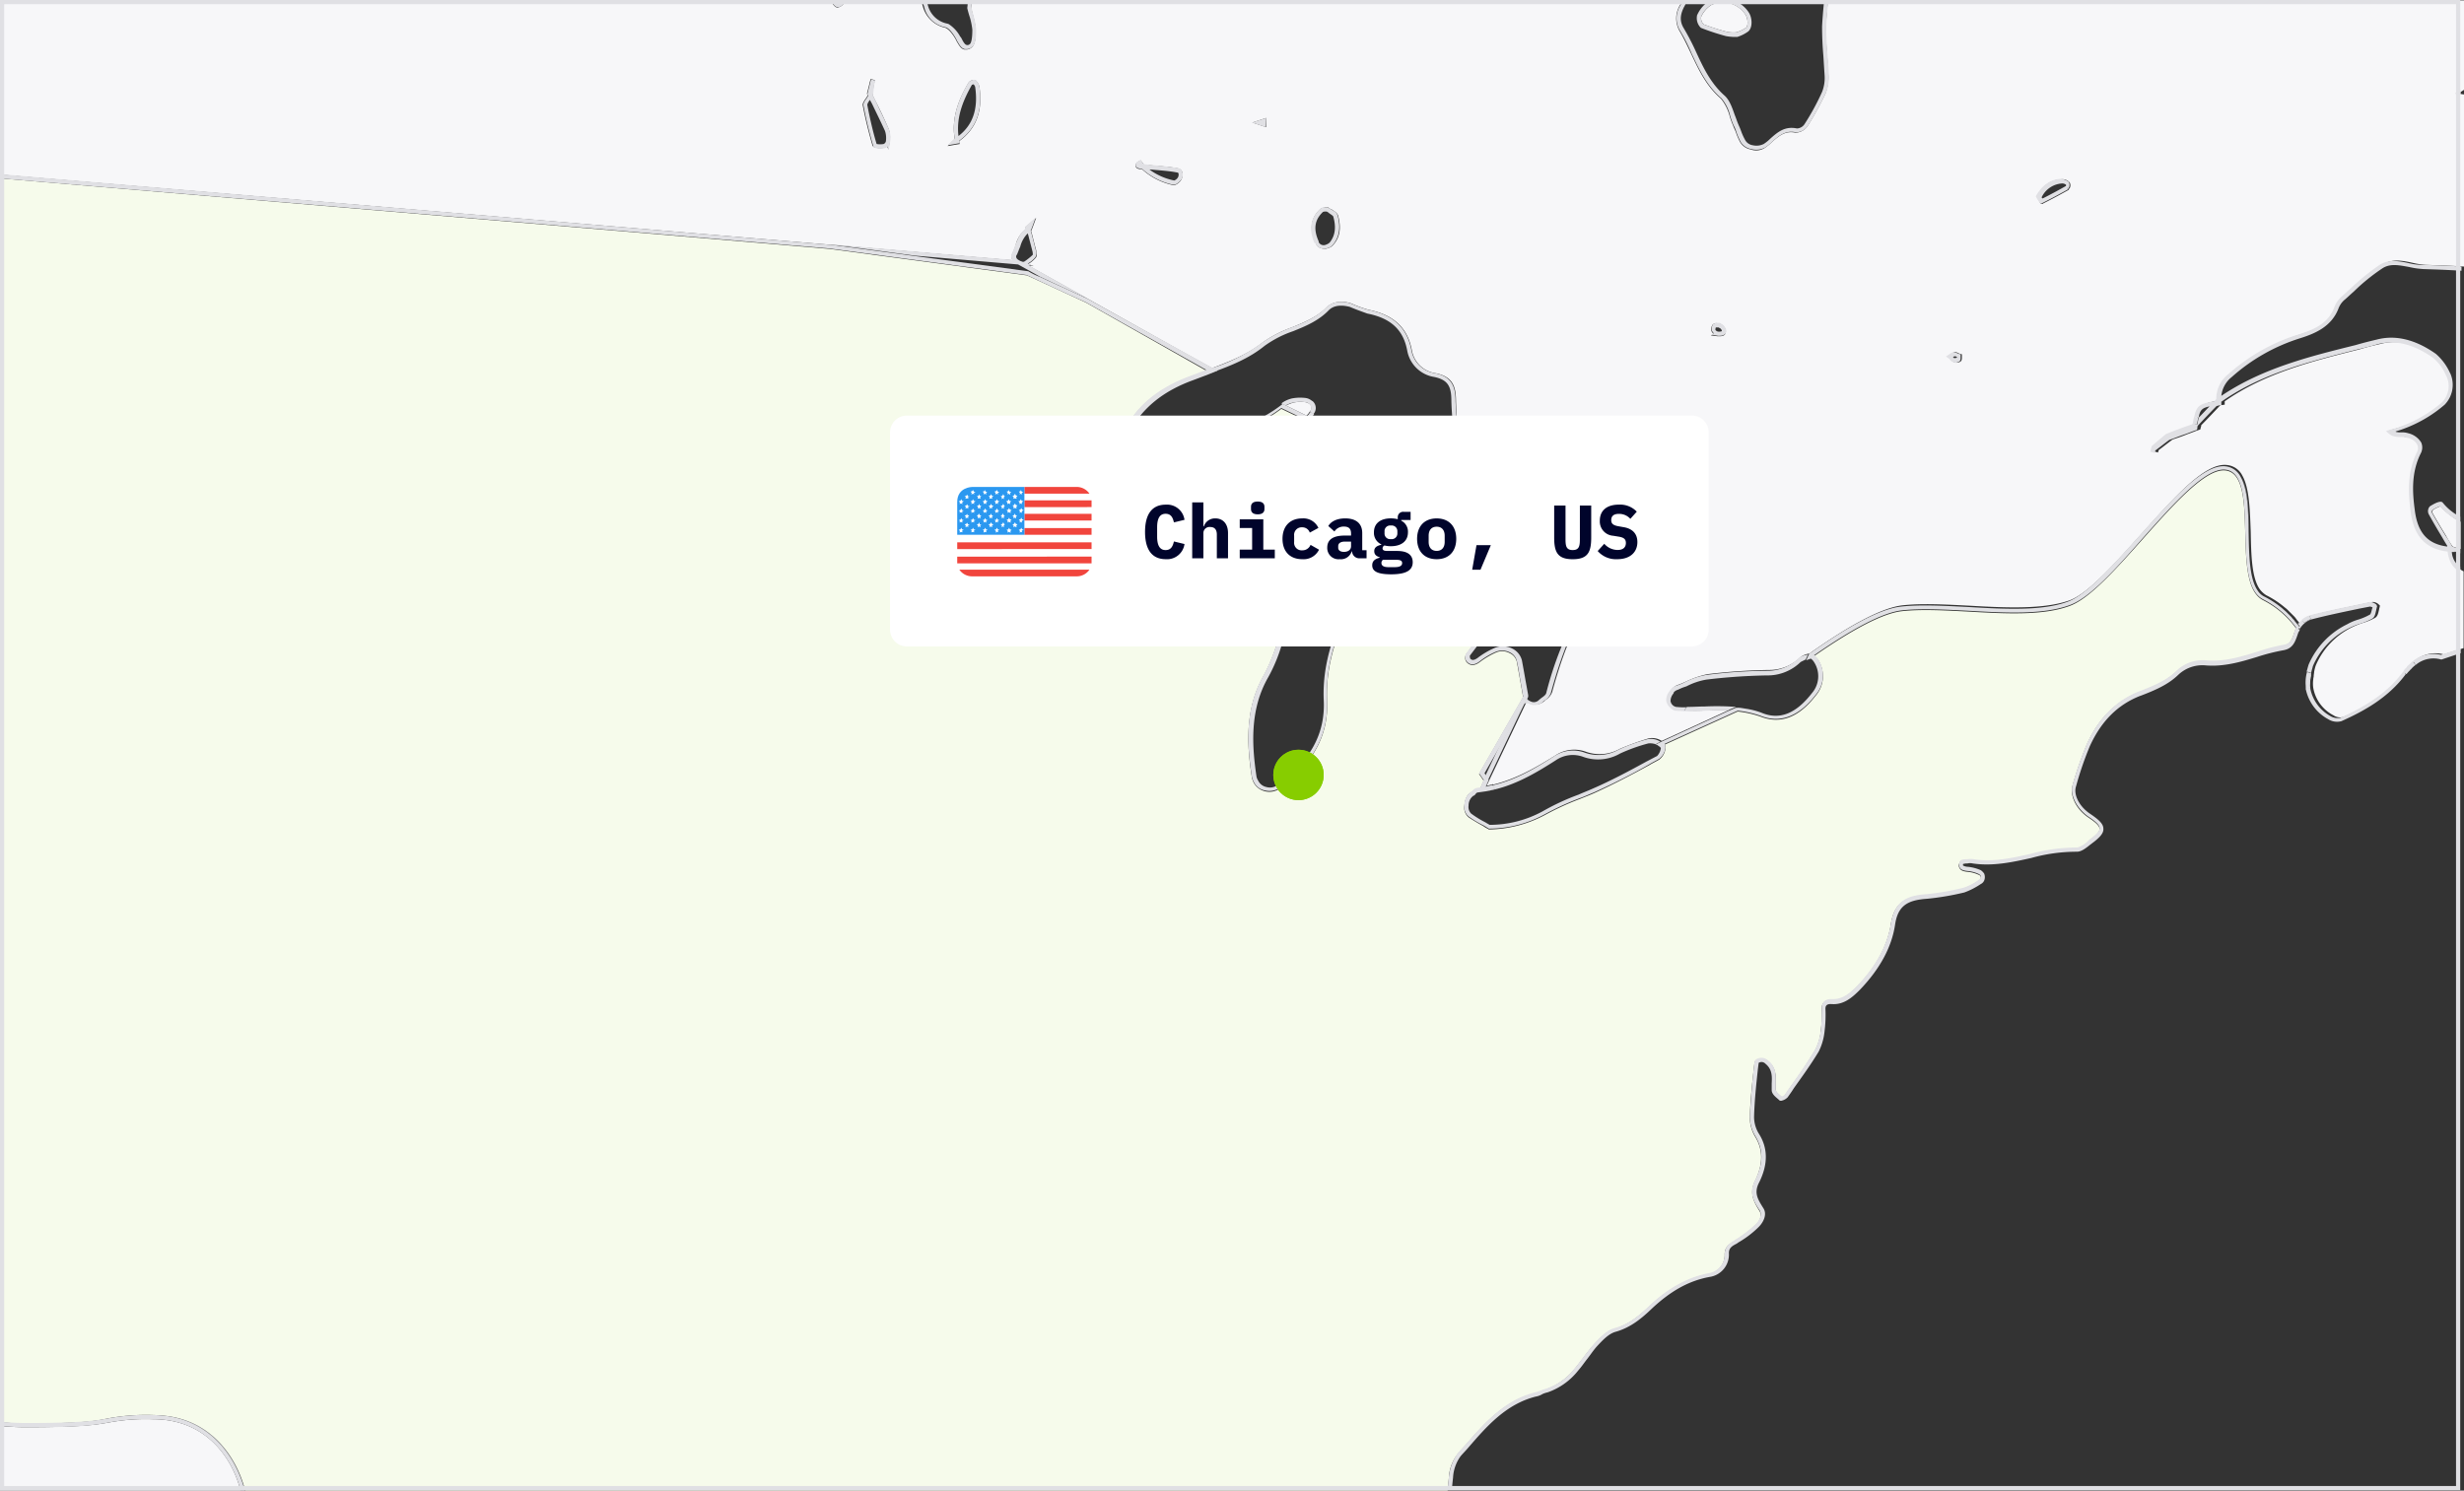 <svg xmlns="http://www.w3.org/2000/svg" width="586.899" height="355.1" viewBox="0 0 586.899 355.1">
  <rect x="0" y="0" width="586.899" height="355.1" fill="#333333" stroke="none"/>
  <g id="Group_5692" transform="translate(-327 -3299)">
    <g id="Chicago" transform="translate(327.1 3299.1)">
      <path id="Path_37729" d="M353.5,184.1l.4.6,3.6-7.6Z" fill="none"/>
      <path id="Path_37730" d="M420.8,160.7a99.589,99.589,0,0,0-14.4,1,16.346,16.346,0,0,0-4.7,1.6,11.918,11.918,0,0,1-2,.8,2.075,2.075,0,0,0-1,.6l-.1.3a2.875,2.875,0,0,0-.7,1.8,2.539,2.539,0,0,0,1.3,1.4,20.9,20.9,0,0,0,2.5.1h.3c1.3,0,2.7,0,4-.1a60.914,60.914,0,0,1,7.4.1h.3c.4,0,.8.1,1.2.1l.7.1h-.1a26,26,0,0,1,4,1c4.3,1.7,8.3.2,12-4.7a6.16,6.16,0,0,0,.4-7.5l-.7-.7-1.1.4.1-.2a3.38,3.38,0,0,0-1.2.6A11.008,11.008,0,0,1,420.8,160.7Z" fill="none"/>
      <path id="Path_37731" d="M217.9,60.8l26.9,3.6h.1s1.1.5,2.9,1.4l-5.2-2.9Z" fill="none"/>
      <path id="Path_37732" d="M243.2,62.1a.638.638,0,0,0,.6,0,7.831,7.831,0,0,0,2-1.6,2.768,2.768,0,0,0-.1-.9c-.3-1.2-.6-2.4-.9-3.5l-.2-.7a6.832,6.832,0,0,0-1.8,3.2,10.837,10.837,0,0,1-.8,1.9c-.1.3-.2.5-.1.7.1.3.4.5.8.7Z" fill="none"/>
      <path id="Path_37733" d="M364.7,166.7a2.247,2.247,0,0,0,1.8-.2c.2-.2.5-.4.7-.6a3.447,3.447,0,0,0,1.2-1.2c1.8-6.2,4.1-13.5,8.1-20.3a6.963,6.963,0,0,0,.5-2.5,9.852,9.852,0,0,1,.2-1.7c.1-.3.4-1.6,1.2-1.6,1-.1,2.2-.1,2.8.5s1.1,1.2,1.7,1.8c1.7,2,3.3,3.8,5.8,4.8a2.232,2.232,0,0,0,3-.8c.2-.3.3-.6.5-.9.8-1.3,1.6-2.6.9-4.1-2.3-4.8-4.2-8.4-6.1-11.7a5.736,5.736,0,0,0-3.1-2.4,131.415,131.415,0,0,0-29.6-7.6l-.3.3h0a1.794,1.794,0,0,0-.5.7,1,1,0,0,1-.4.5l-.2.3h0c-.1.2-.3.4-.4.6-.4.6-.8,1.3-1.4,1.5-2,.8-4,1.4-6,2-.4.1-.9.3-1.3.4a15,15,0,0,0,1.9,2.5,36.171,36.171,0,0,0,3.2,2.2,29.183,29.183,0,0,1,4,2.9,13.834,13.834,0,0,1,3.2,5,12.937,12.937,0,0,1-1.5,13c-.8,1.1-1.7,2.2-2.5,3.3a23.481,23.481,0,0,0-1.9,2.5.616.616,0,0,0,.1.7c.3.3.6.6,1.8-.2a19.049,19.049,0,0,1,3.9-2.3,5.365,5.365,0,0,1,4.3.1,4.318,4.318,0,0,1,2.3,2.8c.4,1.7.6,3.4.9,5l.6,3.3.1.3C363.9,166.2,364.2,166.5,364.7,166.7Z" fill="none"/>
      <path id="Path_37734" d="M343.2,110l.5.3a2.55,2.55,0,0,0,2.4,0,1.689,1.689,0,0,0,.8-1.7c-.1-1.5-.4-3.1-.6-4.6a61.08,61.08,0,0,1-.8-8.5c0-3.3-.7-5-4.1-5.7a7.764,7.764,0,0,1-6.4-6.2c-.9-5-4-7.8-9.5-8.9-1.4-.5-2.8-1-4.2-1.6-1.2-.4-3.4-.8-5,.8-2.4,2.5-5.5,3.7-8.5,5a25.806,25.806,0,0,0-6.8,3.5c-3.8,3-8,4.7-12.4,6.3l-.2.1h-.1l-1.5.6c-1.1.4-2.1.8-3.2,1.2-6.3,2.3-10.8,5.7-13.8,10.2h1.3c2.2,0,4.5,0,5.9,2.1,2.6,4,5.3,3.4,9.5,2,7.1-2.4,13-4.5,18.3-8.5l.2-.2h0a6.821,6.821,0,0,1,2.6-1.2,10.751,10.751,0,0,1,3.1-.1h0a3.287,3.287,0,0,1,1.6.7c.1,0,.2.1.3.2a2.175,2.175,0,0,1,0,3,6.885,6.885,0,0,1-1.1,1.3l-.1.1a3.866,3.866,0,0,0-1.2,1.9c-.2.7.2.9,1.3,1.3a5.388,5.388,0,0,1,1.3.7,11.027,11.027,0,0,1,2.3,2c2.8,3.9,6.2,5.1,11,3.9a45.348,45.348,0,0,1,7.4-.9c.7,0,1.5-.1,2.3-.1a13.553,13.553,0,0,0,2-.2h0C340.1,108.3,341.7,109.2,343.2,110Z" fill="none"/>
      <path id="Path_37735" d="M395.1,177.6a3.5,3.5,0,0,0-2.6-.6,41.227,41.227,0,0,0-6.7,2.4,10.848,10.848,0,0,1-8.8.8,7.138,7.138,0,0,0-6.5.8c-5,3.2-10.5,6.4-16.7,7.4l-2.1.3c-.1,0-.3.2-.4.3a2.652,2.652,0,0,1-.6.5,2.845,2.845,0,0,0-1.1,2.3,2.211,2.211,0,0,0,.6,1.9,23.946,23.946,0,0,0,3.4,2.1c.3.2.7.4,1,.6a27.713,27.713,0,0,0,12.6-3.2,74.14,74.14,0,0,1,8.6-4c1.1-.4,2.2-.9,3.3-1.4,4.4-1.9,8.8-4.3,12.9-6.5.8-.5,1.7-.9,2.5-1.3a2.842,2.842,0,0,0,.9-1.9s0-.1-.2-.2h0Z" fill="none"/>
      <path id="Path_37736" d="M274.1,40.3h-.5a14.254,14.254,0,0,0,5.9,2.6,1.794,1.794,0,0,0,.7-.5,1.314,1.314,0,0,0,.3-1.2c0-.1-.1-.2-.3-.2A42.22,42.22,0,0,0,274.1,40.3Z" fill="none"/>
      <path id="Path_37737" d="M314.1,57.4h0a1.268,1.268,0,0,0,1.6.8h.1a2.622,2.622,0,0,0,.9-.5c1.3-1.6,1.6-3.6.9-6.1-.1-.3-.6-.6-1-.9a2.092,2.092,0,0,1-.6-.4h-.3c-.2,0-.5,0-.5.1C313.1,52.3,312.8,54.5,314.1,57.4Z" fill="none"/>
      <path id="Path_37738" d="M228.2,32.3c3.4-2.6,4.7-6.4,4-11.5a2.01,2.01,0,0,0-.4-.8c-.1,0-.2.1-.3.1C229.6,23.3,227.6,27.5,228.2,32.3Z" fill="none"/>
      <path id="Path_37739" d="M409,77.9h-.4a1.268,1.268,0,0,0-.1.6,1.612,1.612,0,0,0,.7.4h.1c.5.1.7,0,.7-.1a.6.6,0,0,0-.1-.4,1,1,0,0,0-.5-.4c-.1,0-.1-.1-.2-.1Z" fill="none"/>
      <path id="Path_37740" d="M486.3,47.2c2.1-1.1,3.9-2.1,5.6-3v-.3a1.613,1.613,0,0,0-.9-.3,5.683,5.683,0,0,0-4.9,3.2l.1.2Z" fill="none"/>
      <path id="Path_37741" d="M210.4,34.2c.3-.1.4-.3.5-.6h0a7.067,7.067,0,0,0-.2-2.5c-1-2.1-2-4.3-3.1-6.5l-.5-1h0a3.293,3.293,0,0,0-.7,1.3c.6,3.1,1.3,6.2,2.2,9.2A3.673,3.673,0,0,0,210.4,34.2Z" fill="none"/>
      <path id="Path_37742" d="M341.4,124.4c-2.1-1.7-4-3.1-6.7-3.1a5.7,5.7,0,0,0-1.3.1c-1.7.2-3.1.4-4.5.6-10.5,1.4-10.5,1.4-17.9,9.8q-1.35,1.5-3,3.3a2.075,2.075,0,0,0-.6,1c0,.2-.1.4-.1.6a4.084,4.084,0,0,0-.1,1.9,8.941,8.941,0,0,1,.3,7.5c-.8,1.9-1.4,3.9-2,5.8a38.241,38.241,0,0,1-3.6,9.2c-4.5,7.8-3.9,16.4-2.8,23.8a3.553,3.553,0,0,0,.4.9,4.261,4.261,0,0,0,2,1.5,3.09,3.09,0,0,0,2.5-.4c7.9-5.8,11.5-12.3,11.1-20.3-.4-9.1,2.7-17.2,7.4-26.6,1.6-3.2,4-5,7.1-5.3,2.1-.2,3.9-1.4,5.5-3.7A32.872,32.872,0,0,1,341.4,124.4Z" fill="none"/>
      <path id="Path_37743" d="M465.5,85.2a1.268,1.268,0,0,0,.6-.1v-.2h0a.764.764,0,0,0-.5-.2c-.1,0-.2.1-.4.2Q465.35,85.2,465.5,85.2Z" fill="none"/>
      <path id="Path_37744" d="M526.1,96.7c-1.8.4-2.3.9-2.6,2.7h0C524.4,98.5,525.2,97.6,526.1,96.7Z" fill="none"/>
      <path id="Path_37745" d="M581.2,120.5a7.572,7.572,0,0,0-1.8.9.878.878,0,0,0-.1.7c1,1.8,2.1,3.6,3.2,5.4a22.61,22.61,0,0,0,1.6,2.6l.9.3c.3.1.7.2,1,.3v-6.5A17.152,17.152,0,0,1,581.2,120.5Z" fill="#f7f7f9"/>
      <path id="Path_37746" d="M197.9,58.2l43.2,3.7c0-.1-.1-.1-.1-.2a1.962,1.962,0,0,1,.1-1.5,13.354,13.354,0,0,0,.7-1.8,6.355,6.355,0,0,1,2.5-3.9l-.1-.5,2.5-2.2-.7,1.9c-.1.3-.2.5-.3.8l-.2.4h0l.3,1.1c.3,1.2.6,2.4.9,3.5.1.5.3,1.4-.1,1.8a6.549,6.549,0,0,1-1.8,1.5l1.3.5-1.2-.1L280.3,83l8.3,4.6c4.2-1.6,8.3-3.2,11.9-6a28.278,28.278,0,0,1,7.1-3.7c2.9-1.2,5.9-2.4,8.2-4.7,1.4-1.4,3.6-1.8,6-1a28.636,28.636,0,0,0,4.1,1.5c6,1.2,9.3,4.3,10.3,9.7a6.692,6.692,0,0,0,5.6,5.4c4.1.8,4.9,3.1,4.9,6.7a59.677,59.677,0,0,0,.8,8.4c.2,1.5.4,3.1.6,4.6a2.96,2.96,0,0,1-1.2,2.6,3.388,3.388,0,0,1-3.5.1l-.5-.3a6.976,6.976,0,0,0-4.6-1.4l-4.2.3h-.2l18.6,9,.1-.1.2-.2c.1-.1.1-.2.2-.3h0l.1-.1h0l.2-.2h0c.4-.5.7-.8,1.2-.7a133.081,133.081,0,0,1,29.8,7.6,7.122,7.122,0,0,1,3.6,2.8c1.9,3.3,3.8,6.9,6.1,11.8.9,1.9,0,3.6-.9,5-.2.3-.3.6-.5.9a3.15,3.15,0,0,1-4.3,1.2h0c-2.6-1-4.4-3.1-6.1-5-.5-.6-1.1-1.2-1.6-1.8-.3-.3-1.3-.2-1.9-.2a2.01,2.01,0,0,0-.4.8,7.568,7.568,0,0,0-.1,1.5,7.173,7.173,0,0,1-.6,2.9c-4,6.7-6.3,13.9-8,20.1a3.758,3.758,0,0,1-1.5,1.8,2.652,2.652,0,0,1-.6.5,2.844,2.844,0,0,1-2.8.4,2.384,2.384,0,0,1-1.1-.6L354,187.1c.1,0,.3-.1.4-.1.3-.1.5-.1.8-.2l.3-.1.1.1c5.4-1.3,10.2-4.1,14.7-6.9a8.112,8.112,0,0,1,7.4-.9,9.744,9.744,0,0,0,8-.7,63.7,63.7,0,0,1,6.9-2.5,4.19,4.19,0,0,1,3.1.6l16.1-7.4c-1.7,0-3.4,0-5.1.1a45.72,45.72,0,0,1-7.4-.1h-.1a2.972,2.972,0,0,1-2-2.2,3.75,3.75,0,0,1,.8-2.5l.2-.3a3.072,3.072,0,0,1,1.5-1c.6-.2,1.2-.5,1.9-.8a22.7,22.7,0,0,1,5-1.7,141.267,141.267,0,0,1,14.6-1,10.5,10.5,0,0,0,7.5-3,4.306,4.306,0,0,1,2.2-.9c.1-.1.2-.1.3-.2h0l.1-.1c9.8-6.9,17.2-10.7,21.8-11.2s10.2-.2,16,.1c8.7.5,17.7.9,23.8-1.3,4.5-1.7,10.8-8.8,16.9-15.6,8-8.9,15.4-17.4,20.7-16.6a4.548,4.548,0,0,1,3.5,2.5c1.7,3,1.8,8.2,2,13.4.1,5.3.2,10.8,2.1,13.6a5.725,5.725,0,0,0,1.6,1.5,22.352,22.352,0,0,1,4.4,2.9h0a6.473,6.473,0,0,1,.9.8l.2.2.7.7.3.3a4.346,4.346,0,0,1,.6.7c.1.1.2.3.3.4.2.2.3.4.5.6.1.1.1.2.2.2a3.844,3.844,0,0,1,.9-.9h0a4.532,4.532,0,0,1,1.9-1.1h0c3.9-1,7.8-1.8,11.6-2.6l2.8-.6h.1a2.127,2.127,0,0,1,1.5.7l.2.2-.1.3c0,.2-.1.3-.1.5-.2.8-.3,1.7-1,2.1a14.764,14.764,0,0,1-2.9,1.2,18.611,18.611,0,0,0-2.5,1,17.942,17.942,0,0,0-8.7,9.1,9.365,9.365,0,0,0-.4,1.6c0,.3-.1.6-.1,1,0,.2-.1.4-.1.7a7.389,7.389,0,0,0,0,2.1,9.174,9.174,0,0,0,4.8,6.5,2.924,2.924,0,0,0,2.4.4c7-3.1,11.7-6.5,14.9-11h0a3.916,3.916,0,0,1,.8-1c.1-.1.2-.2.2-.3l.1-.1a7.637,7.637,0,0,1,7.9-2.5c1.6-.5,3.1-1,4.7-1.5V136q-2.55-1.2-3-4.8c-5.2-.6-8-3.6-8.8-9.4-.6-4.5-.9-9.4,1.5-14.3a2.007,2.007,0,0,0,.1-1.7,3.94,3.94,0,0,0-2.5-1.7c-.5-.1-1-.1-1.5-.2a5.7,5.7,0,0,1-1.3-.1,10.092,10.092,0,0,1-1.5-.7l-.7-.6.9-.3c.3-.1.7-.2,1.1-.3.5-.2,1-.3,1.5-.5a31.1,31.1,0,0,0,9.8-5.7,5.531,5.531,0,0,0,1.2-6.1l-.2-.4a13.129,13.129,0,0,0-3-4.1c-4.6-3.3-9-4.4-13.3-3.3-1.7.4-3.4.8-5,1.3-11.1,2.8-22.5,5.6-32.2,12.4v.8l-.7.1a.6.6,0,0,0-.4.1c-1.5,1.6-3,3.2-4.5,4.7h0a.9.9,0,0,1-.1.5l-.1.5-.3.1c-.9.3-1.8.7-2.7,1-1.2.5-2.4.9-3.6,1.3-1.1.8-2.2,1.7-3.3,2.5l-.2.6-1-.3.3-1.3.1-.1,2.1-1.8,1.2-1c2.1-.8,4.1-1.5,6.2-2.3l.3-.3c0-.2.1-.3.1-.5.5-3.6,1.2-4.1,4.9-4.7l.3-.3.1-.1c.1,0,.1,0,.1-.1a7.436,7.436,0,0,1,2.9-6,44.184,44.184,0,0,1,16.6-9.4c4.2-1.3,7.2-2.9,8.6-6.5a6.765,6.765,0,0,1,1.8-2.6c.7-.6,1.3-1.2,2-1.8a54.464,54.464,0,0,1,7-5.7c2.2-1.4,4.7-.9,7-.4a18.815,18.815,0,0,0,3.3.5c3,.1,6,.2,9,.4v-41l-1.4-.2,1.4-.9V0H435.3c-.2,2.1-.4,4.2-.5,6.3,0,2.2.1,4.5.3,6.7l.3,4.8a10.992,10.992,0,0,1-.7,4.4,73.67,73.67,0,0,1-4.3,7.8,3.552,3.552,0,0,1-2.7,1.5h-.2c-2.4-.5-3.9.8-5.5,2.2a11.511,11.511,0,0,1-1.7,1.4,3.745,3.745,0,0,1-3.4.4,3.7,3.7,0,0,1-2.5-1.7,15.955,15.955,0,0,1-1-2.3c-.2-.6-.5-1.1-.7-1.7a19.451,19.451,0,0,1-.8-2.2,11.082,11.082,0,0,0-2.1-4.2c-3.5-3-5.3-6.9-7.1-10.7-.9-1.9-1.8-3.8-2.8-5.5a6.106,6.106,0,0,1,.1-6,3.7,3.7,0,0,0,.5-1.1H231.3a9.7,9.7,0,0,1-.1,1.7c.2.8.4,1.4.5,2a16.471,16.471,0,0,1,.6,3.2c.1,3.5-.8,4.1-1.1,4.3a1.746,1.746,0,0,1-1.2.4h-.4c-.9-.2-1.3-1.1-1.8-1.9l-.3-.6c-.4-.7-1.5-2.4-2.5-2.7l-.4-.1a7.063,7.063,0,0,1-4.9-5c-.1-.4-.3-.9-.4-1.3h-18c-.1.1-.2.3-.3.4a2.2,2.2,0,0,1-1.6,1.2h0c-.3,0-.7-.2-1.1-.8a2.353,2.353,0,0,1-.2-.8H0V41.5L197.6,58.2h.3ZM485.1,46.6c1.5-2.6,3.4-3.9,6-4a2.271,2.271,0,0,1,1.6.6l.1.1.1.1a1.6,1.6,0,0,1-.1,1.5l-.3-.2.2.4c-1.8,1-3.8,2.1-6.2,3.3l-.1.1h-.1c-.3,0-.4-.1-.7-.8l-.4-.7ZM464.2,84.5c.1-.1.2-.1.3-.2a4.053,4.053,0,0,1,.9-.5c.4-.1.7.1,1.1.3.1,0,.2.1.3.1l.4.1V85c0,.3,0,.8-.3,1h0a1.689,1.689,0,0,1-1,.3.6.6,0,0,1-.4-.1,1.6,1.6,0,0,1-.9-.7c-.1-.1-.1-.2-.2-.2l-.5-.4ZM407.7,79l-.1-.1a1.838,1.838,0,0,1,.2-1.6,1.19,1.19,0,0,1,1.1-.4h.5l.2.1c.1.1.2.1.3.2a3.043,3.043,0,0,1,.8.8,1.357,1.357,0,0,1,.1,1.5c-.2.3-.5.5-1.3.5H409l-1.6-.2.6-.3C407.9,79.3,407.8,79.2,407.7,79ZM314.4,49.7c.3-.3.8-.3,1.2-.4h.6l.2.1a1.612,1.612,0,0,0,.7.4c.6.4,1.3.8,1.5,1.4.8,2.9.5,5.2-1.1,7h0a2.223,2.223,0,0,1-1.3.8,1.884,1.884,0,0,1-.8.2,2.92,2.92,0,0,1-.9-.2,1.8,1.8,0,0,1-1.2-1.2v-.1C311.7,54.6,312.1,51.8,314.4,49.7ZM301.5,28v2.2l-3.3-1.1ZM271.2,38.3l.4-.2.3.4a2.092,2.092,0,0,1,.4.6h0c.6.1,1.3.1,1.9.2,2,.2,4.2.3,6.2.7a1.441,1.441,0,0,1,1.1.9,2.47,2.47,0,0,1-.5,2.2h0s-.8.9-1.5.9h-.2a15.9,15.9,0,0,1-7.4-3.8h-.3c-.3,0-1.1-.1-1.2-.7C270.3,38.8,270.9,38.5,271.2,38.3ZM227.3,33c-.9-5.4,1.3-10,3.3-13.4a1.425,1.425,0,0,1,1.2-.6c.3,0,.5,0,.6.2a2.751,2.751,0,0,1,.8,1.5c.8,5.7-.8,9.9-4.8,12.8h0v.2l.1.5-2.9.5Zm-21-9.9c.1-.2.2-.3.3-.5l-.2-.4.6-2.4h0v-.1c.1-.3.2-.7.3-1l1,.3c-.1.4-.2.7-.3,1.1h0c-.1.6-.1,1.3-.2,1.9l-.1.5.8,1.6c1.1,2.1,2.1,4.3,3.1,6.6a6.133,6.133,0,0,1,.2,3l-.3,1.8-.3-.8a2.092,2.092,0,0,1-.6.4h-.1c-.8.1-2.6.2-2.8-.6-.9-3.1-1.7-6.3-2.3-9.5C205.3,24.5,205.8,23.8,206.3,23.1Z" fill="#f7f7f9"/>
      <path id="Path_37747" d="M312,96.3l-.1-.1a2.22,2.22,0,0,0-1.1-.5,8.784,8.784,0,0,0-2.8.1,13.354,13.354,0,0,0-1.8.7l4.9,2.4a3.915,3.915,0,0,0,.8-1h0a1.116,1.116,0,0,0,.1-1.6Z" fill="#f7f7f9"/>
      <path id="Path_37748" d="M405.1,3.9a2.016,2.016,0,0,0,.6,1.8,52.226,52.226,0,0,0,5.6,1.8,8.129,8.129,0,0,0,2.2.1,9.733,9.733,0,0,0,2.3-1.1c.5-.4.5-2.2-.2-3.2a6.439,6.439,0,0,0-8.1-2.2A6.465,6.465,0,0,0,405.1,3.9Z" fill="#f7f7f9"/>
      <path id="Path_37749" d="M572.3,159.9h0c-3.2,4.4-7.9,7.8-14.9,11a3.358,3.358,0,0,1-2.4-.4,9.664,9.664,0,0,1-4.8-6.5,7.389,7.389,0,0,1,0-2.1c0-.2.1-.4.1-.7a3.4,3.4,0,0,0,.1-1c.1-.6.3-1.1.4-1.6a17.942,17.942,0,0,1,8.7-9.1,18.611,18.611,0,0,1,2.5-1,14.764,14.764,0,0,0,2.9-1.2c.7-.4.8-1.3,1-2.1,0-.2.1-.3.1-.5l.1-.3-.1-.4a2.628,2.628,0,0,0-1.5-.7h-.1l-2.8.6c-3.8.8-7.8,1.6-11.6,2.6l.3.9a3.766,3.766,0,0,0-1.5.9l-.6-.7-.9.9c-.1-.1-.1-.2-.2-.2a5.551,5.551,0,0,0,.6.8l-.4.3.4.2h0l-.3.6c0,.1,0,.1-.1.2h0l.4-.7a5.1,5.1,0,0,1,2.6-2.2c3.8-1,7.7-1.8,11.5-2.6l2.6-.5a1.421,1.421,0,0,1,.6.2.367.367,0,0,1-.1.3c-.1.5-.3,1.3-.5,1.4a13.9,13.9,0,0,1-2.8,1.2,11.946,11.946,0,0,0-2.6,1.1,19.113,19.113,0,0,0-9.2,9.6c-.2.6-.3,1.1-.5,1.7l1,.2a3.552,3.552,0,0,1-.2,1c0,.2-.1.4-.1.6a3.3,3.3,0,0,0,0,1.4,1.7,1.7,0,0,0,.1.7l-1,.1v.1a10.588,10.588,0,0,0,5.3,7.2,3.972,3.972,0,0,0,3.2.5c4.9-2.2,11.1-5.4,15.4-11.3.2-.3.5-.6.7-.9-.3.3-.5.6-.8.9Z" fill="#e0e0e4"/>
      <path id="Path_37750" d="M574.1,159.3l.1-.1Z" fill="#e0e0e4"/>
      <path id="Path_37751" d="M312.7,98.6a2.175,2.175,0,0,0,0-3c-.1-.1-.2-.2-.3-.2a2.928,2.928,0,0,0-1.6-.7h0a10.751,10.751,0,0,0-3.1.1,6.821,6.821,0,0,0-2.6,1.2l5.9,2.9h0l-4.9-2.4a6.7,6.7,0,0,1,1.8-.7,8.784,8.784,0,0,1,2.8-.1,1.606,1.606,0,0,1,1.1.5c.1,0,.1,0,.1.1h0a1.217,1.217,0,0,1,0,1.6h0l.8.7a10.59,10.59,0,0,1-1,1.2l-.2.2.1-.1A6.886,6.886,0,0,0,312.7,98.6Z" fill="#e0e0e4"/>
      <path id="Path_37752" d="M414.9,168.5c.2,0,.4.1.6.1h.1Z" fill="#e0e0e4"/>
      <path id="Path_37753" d="M413.4,168.4" fill="#e0e0e4"/>
      <path id="Path_37754" d="M353,119.8a1,1,0,0,1,.4-.5,1.794,1.794,0,0,1,.5-.7l-.1.1-.8-.6-.1.1.8.6h0c-.1.1-.1.2-.2.3s-.1.2-.2.2a2.092,2.092,0,0,0-.4.6c-.1.1-.1.1-.1.2h0Z" fill="#e0e0e4"/>
      <path id="Path_37755" d="M464.3,85.5a1.6,1.6,0,0,0,.9.7c.1,0,.3.1.4.1a1.689,1.689,0,0,0,1-.3h0c.3-.2.3-.6.3-1v-.7l-.4-.1c-.1,0-.2-.1-.3-.1a2.016,2.016,0,0,0-1.1-.3,2.622,2.622,0,0,0-.9.5c-.1.1-.2.1-.3.2l-.5.3.5.4C464.1,85.2,464.2,85.4,464.3,85.5Zm1.7-.6h0v.2a1.268,1.268,0,0,1-.6.1c-.1,0-.2-.1-.3-.2a.52.52,0,0,1,.4-.2C465.6,84.7,465.9,84.9,466,84.9Z" fill="#e0e0e4"/>
      <path id="Path_37756" d="M364.4,167.7a3.116,3.116,0,0,0,2.8-.4,2.652,2.652,0,0,1,.6-.5,3.758,3.758,0,0,0,1.5-1.8c1.7-6.2,4-13.4,8-20.1a7.173,7.173,0,0,0,.6-2.9c0-.5.1-1.1.1-1.5.1-.3.2-.7.4-.8.6,0,1.6-.1,1.9.2.6.6,1.1,1.2,1.6,1.8,1.7,2,3.5,4,6.1,5a3.208,3.208,0,0,0,4.3-1.1v-.1c.2-.3.3-.6.5-.9.9-1.4,1.8-3.1.9-5-2.3-4.8-4.2-8.5-6.1-11.8A7.122,7.122,0,0,0,384,125a133.082,133.082,0,0,0-29.8-7.6c-.4-.1-.8.2-1.2.7h0l.8.6v.1q.15-.3.3-.3a131.415,131.415,0,0,1,29.6,7.6,5.736,5.736,0,0,1,3.1,2.4c1.9,3.2,3.8,6.8,6.1,11.7.7,1.5-.1,2.7-.9,4.1a4.053,4.053,0,0,0-.5.9,2.272,2.272,0,0,1-2.9.9.1.1,0,0,1-.1-.1c-2.5-1-4.1-2.8-5.8-4.8-.5-.6-1.1-1.2-1.7-1.8s-1.8-.6-2.8-.5c-.7,0-1.1,1.3-1.2,1.6-.1.5-.1,1.1-.2,1.7a5.338,5.338,0,0,1-.5,2.5,82.813,82.813,0,0,0-8.1,20.3c-.1.4-.6.8-1.2,1.2-.2.2-.5.4-.7.6a1.679,1.679,0,0,1-1.8.2c-.5-.2-.9-.5-.9-.8l-.1-.3v.4l-.1.2-6.3,11-3.6,7.6.6,1-.7,1.6h0l9.6-20.2A1.7,1.7,0,0,1,364.4,167.7Z" fill="#e0e0e4"/>
      <path id="Path_37757" d="M392.3,176a40.5,40.5,0,0,0-6.9,2.5,9.744,9.744,0,0,1-8,.7,8.112,8.112,0,0,0-7.4.9c-4.5,2.9-9.3,5.7-14.7,6.9l.6.8-.7.3c-.5.1-.9.2-1.4.3,6.3-1,11.7-4.2,16.7-7.4a7.138,7.138,0,0,1,6.5-.8,10.47,10.47,0,0,0,8.8-.8,41.225,41.225,0,0,1,6.7-2.4,4.023,4.023,0,0,1,2.6.6l.2.2h0l-.2-.2-.7-.5,1-.5A4.19,4.19,0,0,0,392.3,176Z" fill="#e0e0e4"/>
      <path id="Path_37758" d="M338.2,109.5c1.7-.2,3.1.6,4.6,1.4l.5.3a3.388,3.388,0,0,0,3.5-.1,2.743,2.743,0,0,0,1.2-2.6c-.1-1.6-.4-3.1-.6-4.6a79.52,79.52,0,0,1-.8-8.4c0-3.5-.9-5.9-4.9-6.7a6.692,6.692,0,0,1-5.6-5.4c-1-5.4-4.3-8.5-10.3-9.7a28.638,28.638,0,0,1-4.1-1.5c-2.4-.8-4.6-.4-6,1-2.3,2.3-5.3,3.6-8.2,4.7a31.982,31.982,0,0,0-7.1,3.7,40.389,40.389,0,0,1-11.9,6l1.1.6-1.2.5h.1l.2-.1c4.4-1.6,8.7-3.3,12.4-6.3a25.806,25.806,0,0,1,6.8-3.5c3-1.2,6.1-2.5,8.5-5,1.5-1.5,3.8-1.1,5-.8,1.4.6,2.8,1.1,4.2,1.6,5.6,1.1,8.6,3.9,9.5,8.9a7.764,7.764,0,0,0,6.4,6.2c3.4.7,4.1,2.4,4.1,5.7a61.085,61.085,0,0,0,.8,8.5c.2,1.5.4,3.1.6,4.6a1.689,1.689,0,0,1-.8,1.7,2.107,2.107,0,0,1-2.4,0l-.5-.3a7.962,7.962,0,0,0-5.2-1.5h0l.1,1.1h0c-.7.1-1.4.1-2.1.2a14.769,14.769,0,0,1-2.1.1h-.1A31.079,31.079,0,0,0,338.2,109.5Z" fill="#e0e0e4"/>
      <path id="Path_37759" d="M407.4,0c-.1.1-.3.1-.4.2h-.1a7.813,7.813,0,0,0-2.8,3.4v.1a3.217,3.217,0,0,0,.9,2.8l.2.1A56.175,56.175,0,0,0,411,8.5a12.252,12.252,0,0,0,1.9.2h.8a9.055,9.055,0,0,0,2.6-1.3c1.1-.9,1-3.3.1-4.6A6.992,6.992,0,0,0,413,.1h-5.6Zm8.2,3.3c.7,1,.7,2.8.2,3.2a9.733,9.733,0,0,1-2.3,1.1,16.2,16.2,0,0,1-2.2-.1c-1.9-.5-3.7-1.1-5.6-1.8a2.016,2.016,0,0,1-.6-1.8,5.951,5.951,0,0,1,2.4-2.8A6.555,6.555,0,0,1,415.6,3.3Z" fill="#e0e0e4"/>
      <path id="Path_37760" d="M228.4,33.6v-.2h0c4-2.9,5.6-7.1,4.8-12.8a2.751,2.751,0,0,0-.8-1.5c-.1-.2-.4-.2-.6-.2a2.281,2.281,0,0,0-1.2.6c-2,3.4-4.2,8.1-3.3,13.4l-1.7,1.6,2.9-.5ZM231.8,20a1.235,1.235,0,0,1,.4.8c.7,5.1-.6,8.9-4,11.5-.6-4.8,1.4-9,3.2-12.2C231.5,20.1,231.6,20,231.8,20Z" fill="#e0e0e4"/>
      <path id="Path_37761" d="M546.6,147.7c-.1-.1-.2-.3-.3-.4C546.4,147.4,546.5,147.6,546.6,147.7Z" fill="#e0e0e4"/>
      <path id="Path_37762" d="M210.6,35.2h.1a2.092,2.092,0,0,0,.6-.4l.3.8.3-1.8a6.133,6.133,0,0,0-.2-3c-1-2.2-2.1-4.4-3.1-6.6l-.8-1.6.1-.5c.1-.7.1-1.3.2-1.9h0c.1-.4.2-.7.3-1.1l-1-.3c-.1.3-.2.7-.3,1v.1h0l-.6,2.4.2.4c-.1.2-.2.3-.3.5-.5.7-1,1.3-.8,2,.6,3.2,1.4,6.4,2.3,9.5C208,35.4,209.8,35.3,210.6,35.2Zm-3.5-11.5h0l.5.9c1,2.1,2.1,4.3,3.1,6.5a5.333,5.333,0,0,1,.2,2.5h0a1.024,1.024,0,0,1-.5.6,4.854,4.854,0,0,1-1.7,0c-.9-3-1.6-6.1-2.2-9.2C206.4,24.7,206.8,24.1,207.1,23.7Z" fill="#e0e0e4"/>
      <path id="Path_37763" d="M543.7,144.7" fill="#e0e0e4"/>
      <path id="Path_37764" d="M545.7,146.6l-.3-.3Z" fill="#e0e0e4"/>
      <path id="Path_37765" d="M246,63.2l-1.3-.5a6.549,6.549,0,0,0,1.8-1.5,1.9,1.9,0,0,0,.1-1.8c-.3-1.2-.6-2.4-.9-3.5l-.3-1.1h0l.2-.4c.1-.3.2-.5.3-.8l.7-1.9-2.5,2.2.1.5c-1.4,1-1.9,2.5-2.5,3.9a13.354,13.354,0,0,1-.7,1.8,1.6,1.6,0,0,0-.1,1.5c0,.1.1.1.1.2l-43.2-3.7,20,2.7,24.6,2.1,5.2,2.9c2.5,1.2,6.6,3.1,11.3,5.2l21.4,12L244.9,63.1Zm-4-1.9a.616.616,0,0,1,.1-.7c.3-.6.5-1.3.8-1.9a6.832,6.832,0,0,1,1.8-3.2l.2.7c.3,1.2.6,2.3.9,3.5a2.768,2.768,0,0,1,.1.9,15.584,15.584,0,0,1-2,1.6.638.638,0,0,1-.6,0l-.3-.1C242.4,61.8,242.1,61.6,242,61.3Z" fill="#e0e0e4"/>
      <path id="Path_37766" d="M544.6,145.5l.2.2Z" fill="#e0e0e4"/>
      <path id="Path_37767" d="M400,7.1a40.656,40.656,0,0,1,2.8,5.5c1.8,3.8,3.6,7.7,7.1,10.7a9.81,9.81,0,0,1,2.1,4.2,19.457,19.457,0,0,0,.8,2.2,8.652,8.652,0,0,1,.7,1.7,15.955,15.955,0,0,0,1,2.3,3.7,3.7,0,0,0,2.5,1.7,4.484,4.484,0,0,0,3.4-.4,11.511,11.511,0,0,0,1.7-1.4c1.6-1.4,3.1-2.7,5.5-2.2h.2a3.282,3.282,0,0,0,2.7-1.5,73.665,73.665,0,0,0,4.3-7.8,9.491,9.491,0,0,0,.7-4.4c0-1.6-.2-3.2-.3-4.8-.2-2.2-.3-4.5-.3-6.7.1-2.1.3-4.2.5-6.3h-1c-.2,2.1-.4,4.2-.5,6.3q0,3.45.3,6.9c.1,1.5.2,3.2.3,4.7a9.08,9.08,0,0,1-.6,4,57.461,57.461,0,0,1-4.2,7.7,2.234,2.234,0,0,1-1.8,1c-2.9-.6-4.6.9-6.3,2.4a10.1,10.1,0,0,1-1.6,1.3,3.872,3.872,0,0,1-2.6.3,2.467,2.467,0,0,1-1.8-1.2,14.722,14.722,0,0,1-1-2.2c-.2-.6-.5-1.2-.7-1.7-.3-.7-.5-1.4-.8-2.1-.6-1.7-1.2-3.5-2.4-4.6-3.3-2.9-5.1-6.7-6.8-10.4A59.331,59.331,0,0,0,401,6.7c-1-1.6-1-3.1,0-5.1.3-.5.5-1,.8-1.6h-1.1a3.7,3.7,0,0,0-.5,1.1A5.65,5.65,0,0,0,400,7.1Z" fill="#e0e0e4"/>
      <path id="Path_37768" d="M428.3,156.7a10.5,10.5,0,0,1-7.5,3,118.022,118.022,0,0,0-14.6,1,18.481,18.481,0,0,0-5,1.7,10.838,10.838,0,0,1-1.9.8,3.072,3.072,0,0,0-1.5,1l-.2.3a3.293,3.293,0,0,0-.8,2.5,3.37,3.37,0,0,0,2,2.2h.1c2.5.2,5,.1,7.4.1,1.7-.1,3.4-.1,5.1-.1h0a45.127,45.127,0,0,0-5.2.1c-1.2,0-2.5.1-3.7.1h-1.6l.7-1a20.9,20.9,0,0,1-2.5-.1,1.706,1.706,0,0,1-1.3-1.4,2.875,2.875,0,0,1,.7-1.8l.1-.3a2.075,2.075,0,0,1,1-.6,11.918,11.918,0,0,1,2-.8,16.346,16.346,0,0,1,4.7-1.6,139.334,139.334,0,0,1,14.4-1,11.243,11.243,0,0,0,8.1-3.2l1.2-.6.6-1.3c-.1.1-.2.1-.3.2A3.861,3.861,0,0,0,428.3,156.7Z" fill="#e0e0e4"/>
      <path id="Path_37769" d="M573.7,62.6c-2.3-.5-4.8-1-7,.4a54.464,54.464,0,0,0-7,5.7c-.7.6-1.3,1.2-2,1.8a6.765,6.765,0,0,0-1.8,2.6c-1.4,3.7-4.4,5.2-8.6,6.5A44.963,44.963,0,0,0,530.7,89a7.436,7.436,0,0,0-2.9,6c-.1,0-.1,0-.1.1l-.1.1-.3.3c-3.7.6-4.4,1.1-4.9,4.7.1-.3.1-.7.2-1l.5.1h0l.5.1c.3-1.8.8-2.3,2.6-2.7-.9.9-1.7,1.8-2.6,2.7h0c-.1.5-.2,1-.3,1.6l-.5-.1h0l-.5-.1v-.1l-.3.3c-2.1.7-4.2,1.5-6.2,2.3l-1.2,1-2.1,1.8-.1.1-.3,1.3,1,.3.2-.6c1.1-.8,2.2-1.7,3.3-2.5,1.2-.4,2.4-.9,3.6-1.3.9-.3,1.8-.7,2.7-1l.3-.1.1-.5a.9.9,0,0,1,.1-.5h0c1.5-1.6,3-3.2,4.5-4.7a.6.6,0,0,0,.4-.1l.7-.1v-.8c9.7-6.8,21.2-9.6,32.2-12.4,1.7-.4,3.4-.8,5-1.3,4.3-1.1,8.7,0,13.3,3.3a11.183,11.183,0,0,1,3,4.1l.2.4a5.531,5.531,0,0,1-1.2,6.1,31.1,31.1,0,0,1-9.8,5.7,8.8,8.8,0,0,1-1.5.5c-.4.1-.7.2-1.1.3l-.9.3.7.6a2.966,2.966,0,0,0,1.5.7,5.7,5.7,0,0,0,1.3.1,3.887,3.887,0,0,1,1.5.2,3.237,3.237,0,0,1,2.5,1.7,2.007,2.007,0,0,1-.1,1.7c-2.4,4.9-2.1,9.8-1.5,14.3.8,5.8,3.6,8.8,8.8,9.4q.45,3.6,3,4.8V135a4.747,4.747,0,0,1-2-3.6h.7v-.1h0a6.467,6.467,0,0,1,1.3.4v-1c-.3-.1-.7-.2-1-.3l-.9-.3a22.609,22.609,0,0,0-1.6-2.6c-1.1-1.8-2.2-3.6-3.2-5.4a.616.616,0,0,1,.1-.7,7.572,7.572,0,0,1,1.8-.9,14.4,14.4,0,0,0,4.8,3.7V123a12.611,12.611,0,0,1-4.2-3.4q-.6-.6-3,.9l-.1.1a1.679,1.679,0,0,0-.2,1.8c1,1.8,2.1,3.7,3.2,5.5.4.7.8,1.4,1.2,2v.2c-4.6-.6-7-3.2-7.7-8.5-.6-4.4-.9-9.1,1.4-13.7a2.972,2.972,0,0,0,.1-2.6,5.006,5.006,0,0,0-3.1-2.2,4.954,4.954,0,0,0-1.7-.2,4.1,4.1,0,0,1-1.1-.1c-.1,0-.1,0-.2-.1.5-.2,1-.3,1.5-.5a31.638,31.638,0,0,0,10.2-5.9,6.775,6.775,0,0,0,1.4-7.3l-.2-.4a13.074,13.074,0,0,0-3.3-4.4c-4.8-3.4-9.6-4.6-14.1-3.4-1.7.4-3.3.8-5,1.3-10.9,2.7-22.2,5.5-32,12.1a6.62,6.62,0,0,1,2.5-4.5,44.286,44.286,0,0,1,16.2-9.2c3.5-1.1,7.5-2.7,9.2-7.1a5.028,5.028,0,0,1,1.6-2.2c.7-.6,1.3-1.2,2-1.8a46.888,46.888,0,0,1,6.9-5.6c1.9-1.2,4-.7,6.3-.3a19.676,19.676,0,0,0,3.5.5c3,.1,6,.2,9,.4v-1c-3-.2-6-.3-9-.4A13.425,13.425,0,0,1,573.7,62.6Z" fill="#e0e0e4"/>
      <path id="Path_37770" d="M586,22.5V21.3l-1.4.9Z" fill="#e0e0e4"/>
      <path id="Path_37771" d="M409.1,79.9h.5a1.9,1.9,0,0,0,1.3-.5,1.357,1.357,0,0,0-.1-1.5,3.044,3.044,0,0,0-.8-.8c-.1-.1-.2-.1-.3-.2l-.2-.1H409a1.5,1.5,0,0,0-1.1.4,1.839,1.839,0,0,0-.2,1.6l.1.1c.1.1.2.3.3.4l-.6.3Zm.8-1.5c.2.3.1.4.1.4a1.7,1.7,0,0,1-.7.1h-.1a1.012,1.012,0,0,1-.7-.4,1.268,1.268,0,0,1,.1-.6h.6c.1,0,.1.1.2.1A1,1,0,0,1,409.9,78.4Z" fill="#e0e0e4"/>
      <path id="Path_37772" d="M224.7,6.3l.4.1c1,.2,2.1,2,2.5,2.7l.3.6c.5.8.9,1.7,1.8,1.9h.4a1.746,1.746,0,0,0,1.2-.4c.3-.2,1.2-.7,1.1-4.3a16.471,16.471,0,0,0-.6-3.2c-.2-.6-.3-1.3-.5-2a9.7,9.7,0,0,1,.1-1.7h-1a9.7,9.7,0,0,1-.1,1.7v.2q.3,1.2.6,2.1a15.945,15.945,0,0,1,.6,3c0,2.2-.3,3.2-.6,3.4a.778.778,0,0,1-.8.2c-.4-.1-.8-.8-1.1-1.4a2.092,2.092,0,0,0-.4-.6,8.076,8.076,0,0,0-2.8-3l-.4-.1a5.943,5.943,0,0,1-4.5-4.4c-.1-.3-.2-.7-.3-1h-1a6.469,6.469,0,0,0,.4,1.3A6.362,6.362,0,0,0,224.7,6.3Z" fill="#e0e0e4"/>
      <path id="Path_37773" d="M313.2,57.8a1.8,1.8,0,0,0,1.2,1.2,2.92,2.92,0,0,0,.9.2,1.884,1.884,0,0,0,.8-.2,2.223,2.223,0,0,0,1.3-.8h0c1.5-1.8,1.9-4.1,1.1-7-.2-.7-.8-1-1.5-1.4-.2-.1-.5-.3-.7-.4l-.2-.1h-.6a1.374,1.374,0,0,0-1.2.4c-2.3,2.2-2.7,4.9-1.3,8.1Zm2.4-7.5h.3a2.092,2.092,0,0,1,.6.4c.4.3,1,.6,1,.9.7,2.5.4,4.5-.9,6.1a2.622,2.622,0,0,1-.9.5,1.32,1.32,0,0,1-1.7-.6v-.2c-1.3-2.9-1-5.1,1-7A1.268,1.268,0,0,1,315.6,50.3Z" fill="#e0e0e4"/>
      <path id="Path_37774" d="M199.5,1.6h0c.6,0,1.1-.4,1.6-1.2.1-.1.2-.3.3-.4h-1.2c-.4.5-.6.7-.7.6l-.2-.2a.6.6,0,0,1-.1-.4h-1a1.884,1.884,0,0,0,.2.8A1.17,1.17,0,0,0,199.5,1.6Z" fill="#e0e0e4"/>
      <path id="Path_37775" d="M533.6,113.3c1.7,3,1.8,8.2,1.9,13.3.1,5.4.2,10.9,2.1,13.7-1.9-2.8-2-8.3-2.1-13.6C535.5,121.6,535.4,116.4,533.6,113.3Z" fill="#e0e0e4"/>
      <path id="Path_37776" d="M486.1,48.4h.1l.1-.1c2.4-1.2,4.4-2.3,6.2-3.3l-.2-.4.3.2a1.6,1.6,0,0,0,.1-1.5l-.1-.1-.1-.1a4.418,4.418,0,0,0-1.6-.6c-2.5.1-4.5,1.4-6,4l-.1.2.4.7C485.8,48.3,485.8,48.4,486.1,48.4Zm5-4.8a1.613,1.613,0,0,1,.9.3v.3c-1.6.9-3.4,1.9-5.6,3,0-.1,0-.1-.1-.1h0l-.1-.2A5.783,5.783,0,0,1,491.1,43.6Z" fill="#e0e0e4"/>
      <path id="Path_37777" d="M573.5,158.5a10.593,10.593,0,0,1,1.2-1l.6.8a6.543,6.543,0,0,1,6-1.3h.2l4.5-1.5v-1.1c-1.6.5-3.1,1-4.7,1.5A7.719,7.719,0,0,0,573.5,158.5Z" fill="#e0e0e4"/>
      <path id="Path_37778" d="M271.6,40.1h.3a15.9,15.9,0,0,0,7.4,3.8h.2c.7,0,1.4-.8,1.5-.9h0a2.013,2.013,0,0,0,.5-2.2,1.441,1.441,0,0,0-1.1-.9c-2.1-.3-4.2-.5-6.2-.7-.6-.1-1.3-.1-1.9-.2h0c-.1-.2-.3-.4-.4-.6l-.3-.4-.4.2c-.2.1-.9.5-.8,1.1C270.5,40,271.3,40,271.6,40.1Zm9,1.1a1.314,1.314,0,0,1-.3,1.2,1.794,1.794,0,0,1-.7.5,14.846,14.846,0,0,1-5.9-2.6h.5c2,.2,4.1.3,6.1.7C280.4,41,280.5,41,280.6,41.2Z" fill="#e0e0e4"/>
      <path id="Path_37779" d="M573.1,158.9c.1-.1.1-.2.2-.3C573.3,158.7,573.2,158.8,573.1,158.9Z" fill="#e0e0e4"/>
      <path id="Path_37780" d="M301.5,28l-3.4,1.1,3.3,1.1Z" fill="#e0e0e4"/>
      <path id="Path_37781" d="M413.4,168.3a60.92,60.92,0,0,0-7.4-.1c-1.3,0-2.7.1-4,.1h-.3l-.7,1h1.6c1.2,0,2.5,0,3.7-.1,1.7-.1,3.4-.1,5.2-.1l1.9-.8Z" fill="#e0e0e4"/>
      <path id="Path_37782" d="M353.7,118.7l.1-.1h0l.1-.1-.8-.5h0v-.1h0l-.2.2h0Z" fill="#e0e0e4"/>
      <path id="Path_37783" d="M548.8,148.3a3.766,3.766,0,0,1,1.5-.9l-.3-.9h0a4.532,4.532,0,0,0-1.9,1.1h0Z" fill="#e0e0e4"/>
      <line id="Line_1946" transform="translate(522.7 100.9)" fill="none"/>
      <line id="Line_1947" transform="translate(523 99.3)" fill="none"/>
      <path id="Path_37784" d="M522.7,100.9l.5.1c.1-.5.2-1.1.3-1.6h0l-.5-.1-.5-.1c-.1.3-.1.7-.2,1,0,.2-.1.3-.1.5v.1Z" fill="#e0e0e4"/>
      <path id="Path_37785" d="M25.6,337.8a49.6,49.6,0,0,1,10.9-.8,28.251,28.251,0,0,1,2.9.2c11.2,1.3,17,10.2,18.9,17.8H344.7l.3-3a9.713,9.713,0,0,1,2.1-5.7c.6-.7,1.2-1.4,1.8-2,4.5-5.2,9.2-10.6,16.6-12.5a8.8,8.8,0,0,0,1.5-.5,5.637,5.637,0,0,1,1.2-.4A15.9,15.9,0,0,0,375,326l2.1-2.7a37.62,37.62,0,0,1,2.5-3.1c1.4-1.5,2.9-3.1,4.8-3.7,3.5-1,6-3.2,8.3-5.3,4.6-4.3,9.1-6.8,14.2-7.8a4.552,4.552,0,0,0,3.8-4.7c0-1.8,1.2-2.5,2.3-3.1a2.092,2.092,0,0,0,.6-.4,30.194,30.194,0,0,0,4.5-3.5c.9-.8,1.6-2.2.9-3.3-1.3-2.1-2.5-4.1-1.1-7.1,2-4.1,2-7.5,0-10.7a8.923,8.923,0,0,1-1.2-4.5c.1-3.8.5-7.6.9-11.3l.2-1.7c.1-.7,1.2-1,1.6-1a2.271,2.271,0,0,1,1.6.6c2,1.6,1.9,3.6,1.9,5.5v1.5c0,.4.8,1,1.3,1.5l.1.1c.2-.1.6-.2.7-.4.5-.7,1-1.4,1.5-2.2a101.139,101.139,0,0,0,5.8-8.7,12.173,12.173,0,0,0,1.3-4.6l.1-.9a30.877,30.877,0,0,0,.1-4.3c0-.9.4-2.2,2.5-2.1,2.5.1,4.2-1.4,5.9-3.1,4.6-4.7,7.3-9.8,8.1-15,.8-5.3,3.9-6.6,8.6-6.9a61.852,61.852,0,0,0,8.6-1.5,12.98,12.98,0,0,0,3.7-1.9,1.205,1.205,0,0,0,.5-.5.661.661,0,0,0-.1-.6c-.1-.1-.2-.3-.4-.3a7.714,7.714,0,0,0-2.6-.7c-1-.1-1.6-.3-1.9-.8a1.2,1.2,0,0,1,0-1.4c.2-.5.8-.6,1.5-.6h.3a4.3,4.3,0,0,1,1.6,0c4.6.7,9.1-.3,13.5-1.3a41.826,41.826,0,0,1,11.1-1.5h0a5.789,5.789,0,0,0,2.5-1.5c.3-.2.5-.5.8-.7,1.4-1.1,2-1.8,2-2.4,0-.7-.8-1.5-2.6-2.7-3-2-4.6-5.3-3.8-7.8a85.854,85.854,0,0,1,3.4-9.7c2.8-6.2,6.9-10.2,12.4-12.4l.3-.1c3-1.2,6.1-2.4,8.5-4.7a9.392,9.392,0,0,1,7.1-2.6c4.2.4,8.2-.8,12.1-2,2.1-.6,4.2-1.3,6.4-1.7,1.7-.3,2.1-1.6,2.6-3.1.1-.3.2-.5.3-.8,0-.1,0-.1.1-.2a21.966,21.966,0,0,0-7.8-6.7c-4-2-4.1-9.1-4.3-16-.2-7-.3-14.3-4.6-14.9-4.7-.7-12.4,8-19.8,16.3-6.5,7.3-12.6,14.1-17.3,15.9-6.3,2.4-15.4,1.9-24.2,1.4-5.8-.3-11.3-.6-15.9-.1-4.4.5-11.4,4.1-20.9,10.7.3.2.5.5.8.7a7.07,7.07,0,0,1-.4,8.7c-4,5.2-8.4,6.9-13.2,5a24.824,24.824,0,0,0-5.4-1.2l-17.4,7.9a.778.778,0,0,1,.2.8,3.847,3.847,0,0,1-1.3,2.6l-.1.1c-.8.5-1.7.9-2.5,1.4-4.2,2.3-8.6,4.6-13,6.6-1.1.5-2.2.9-3.4,1.4a65.311,65.311,0,0,0-8.5,3.9,29.1,29.1,0,0,1-13.2,3.4h-.1l-.1-.1a7.46,7.46,0,0,1-1.2-.7c-1.1-.6-2.3-1.3-3.5-2.1a3.021,3.021,0,0,1-1-2.8c.1-1.1.5-2.6,1.6-3.1.1-.1.3-.2.4-.3a2.075,2.075,0,0,1,1-.6c.3,0,.6-.1.8-.1l.8-1.8-1.1-1.6L362.7,166c-.2-1.1-.4-2.3-.6-3.4-.3-1.6-.6-3.4-.9-5a2.994,2.994,0,0,0-1.7-2.1,3.714,3.714,0,0,0-3.4-.1,20.048,20.048,0,0,0-3.7,2.2c-.5.4-2,1.4-3.2,0a1.669,1.669,0,0,1-.1-1.8c.7-.9,1.3-1.8,2-2.6.8-1.1,1.7-2.2,2.5-3.3a12,12,0,0,0,1.4-12.1,15.658,15.658,0,0,0-3-4.7,38.86,38.86,0,0,0-3.9-2.8c-1.1-.7-2.2-1.5-3.3-2.3a20.906,20.906,0,0,1-2.3-2.9h-.1l-.3.1h0a29.923,29.923,0,0,0-6.3,6.5c-1.8,2.6-3.8,3.9-6.2,4.1a7.848,7.848,0,0,0-6.3,4.8c-4.7,9.3-7.7,17.3-7.3,26.1.4,8.4-3.3,15.1-11.5,21.2a4.273,4.273,0,0,1-3.3.5,4.18,4.18,0,0,1-2.6-1.9,5.023,5.023,0,0,1-.5-1.3c-1.2-7.6-1.8-16.4,2.9-24.5a43.014,43.014,0,0,0,3.5-9,58.445,58.445,0,0,1,2-5.9,8.23,8.23,0,0,0-.2-6.7,3.585,3.585,0,0,1,0-2.5c0-.2.1-.4.1-.6a2.751,2.751,0,0,1,.8-1.5q1.65-1.8,3-3.3c7.6-8.6,7.8-8.7,18.5-10.1q1.95-.3,4.5-.6c4-.6,6.5,1.3,9,3.3l.1-.1.4-.3.3.4h0c.5-.2,1-.3,1.5-.5,2-.6,4-1.2,5.9-1.9.3-.1.6-.6.9-1.1a2.092,2.092,0,0,1,.4-.6L331.5,110a29.776,29.776,0,0,0-5.1.7c-5.2,1.3-9.1-.1-12-4.2a9.1,9.1,0,0,0-2.1-1.8,3.7,3.7,0,0,0-1.1-.5c-.9-.3-2.3-.9-1.9-2.5a6.916,6.916,0,0,1,1-1.9l-5.2-2.5c-5.3,4-11.2,6.1-18.3,8.5-3.7,1.2-7.5,2.5-10.7-2.4-1.1-1.7-3-1.7-5.1-1.6h-2l-.1.2h-.2a.9.9,0,0,0-.5.1c-.1.1-.1.2-.2.3a1.38,1.38,0,0,0-.3.4l-1.9,2.4,1.1-2.9c0-.1,0-.1.1-.2a1.374,1.374,0,0,1,.5-.8c.1,0,.2-.1.3-.1.1-.1.2-.2.2-.3l.2-.2.3.1h.2c3.1-4.9,7.9-8.6,14.6-11.1,1.1-.4,2.1-.8,3.2-1.2l.7-.3L258.6,72c-7.6-3.5-13.4-6.2-14.1-6.5l-47-6.3L0,42.4V338.7c2.1.2,4.1.3,6.2.3C19.5,339,22.7,338.4,25.6,337.8Z" fill="#f6fbeb"/>
      <path id="Path_37786" d="M39.4,337.2c11.1,1.4,17,10.3,18.8,17.8h0C56.4,347.4,50.6,338.5,39.4,337.2Z" fill="#e0e0e4"/>
      <path id="Path_37787" d="M244.4,65.4c.7.3,6.5,3.1,14.1,6.5L287.2,88l-.7.3c-1.1.4-2.1.8-3.2,1.2-6.7,2.5-11.5,6.1-14.6,11.1h-.2l-.3-.1-.2.2c-.1.1-.2.2-.2.3a.367.367,0,0,0-.3.1,1.374,1.374,0,0,0-.5.8c0,.1,0,.1-.1.2l-1.1,2.9,1.9-2.4a1.38,1.38,0,0,0,.3-.4c.1-.1.1-.2.2-.3a.9.9,0,0,0,.5-.1h.2l.1-.2h0a6.7,6.7,0,0,0,2,0c2,0,3.9,0,5.1,1.6,3.2,4.9,7,3.6,10.7,2.4,7.1-2.3,13-4.5,18.3-8.5l5.2,2.5a3.521,3.521,0,0,0-1,1.9c-.4,1.7,1,2.2,1.9,2.5a3.7,3.7,0,0,1,1.1.5,9.1,9.1,0,0,1,2.1,1.8c3,4.2,6.8,5.5,12,4.2a29.775,29.775,0,0,1,5.1-.7l20.2,9.7a2.092,2.092,0,0,1-.4.6c-.3.5-.6,1-.9,1.1-1.9.7-4,1.4-5.9,1.9-.5.2-1,.3-1.5.5h0l-.3-.4-.4.3-.1.1c-2.5-2-4.9-3.9-9-3.3-1.7.2-3.1.4-4.5.6-10.7,1.4-10.9,1.5-18.5,10.1q-1.35,1.5-3,3.3a2.751,2.751,0,0,0-.8,1.5c0,.2-.1.4-.1.6a3.585,3.585,0,0,0,0,2.5,8.23,8.23,0,0,1,.2,6.7c-.8,1.9-1.4,4-2,5.9a43.014,43.014,0,0,1-3.5,9c-4.7,8.1-4.1,16.9-2.9,24.5a5.023,5.023,0,0,0,.5,1.3,3.644,3.644,0,0,0,2.6,1.9,4.273,4.273,0,0,0,3.3-.5c8.3-6,11.9-12.8,11.5-21.2-.4-8.9,2.6-16.9,7.3-26.1q2.25-4.35,6.3-4.8c2.5-.2,4.4-1.6,6.2-4.1a25.926,25.926,0,0,1,6.3-6.5h0l.3-.1h.1a12.776,12.776,0,0,0,2.3,2.9c1.1.8,2.2,1.6,3.3,2.3a27.579,27.579,0,0,1,3.9,2.8,13.519,13.519,0,0,1,3,4.7,12,12,0,0,1-1.4,12.1c-.8,1.1-1.6,2.2-2.5,3.3-.7.8-1.3,1.7-2,2.6a1.669,1.669,0,0,0,.1,1.8c1.2,1.5,2.7.4,3.2,0a17.221,17.221,0,0,1,3.7-2.2,4.046,4.046,0,0,1,3.4.1,2.994,2.994,0,0,1,1.7,2.1c.4,1.7.6,3.4.9,5,.2,1.1.4,2.3.6,3.4l-10.5,18.3,1.1,1.6-.8,1.8c-.3,0-.6.1-.8.1a1.7,1.7,0,0,0-1,.6c-.1.1-.3.3-.4.3a3.838,3.838,0,0,0-1.6,3.1,3.021,3.021,0,0,0,1,2.8,24.95,24.95,0,0,0,3.5,2.1c.4.2.8.5,1.2.7l.1.1h.1a27.885,27.885,0,0,0,13.2-3.4,65.309,65.309,0,0,1,8.5-3.9c1.1-.4,2.2-.9,3.4-1.4,4.4-2,8.8-4.2,13-6.6.8-.5,1.7-.9,2.5-1.4l.1-.1a3.847,3.847,0,0,0,1.3-2.6,1.884,1.884,0,0,0-.2-.8l17.4-7.9a24.825,24.825,0,0,1,5.4,1.2c4.7,1.9,9.2.2,13.2-5a7.07,7.07,0,0,0,.4-8.7,2.7,2.7,0,0,0-.8-.7c9.5-6.6,16.5-10.2,20.9-10.7,4.6-.5,10-.2,15.9.1,8.8.5,17.9,1,24.2-1.4,4.8-1.8,10.9-8.6,17.3-15.9,7.4-8.3,15.1-17,19.8-16.3,4.3.6,4.4,7.9,4.6,14.9.2,6.9.3,14,4.3,16a21.966,21.966,0,0,1,7.8,6.7c0,.1-.1.1-.1.2-.1.3-.2.5-.3.8-.5,1.6-.9,2.9-2.6,3.1a46.371,46.371,0,0,0-6.4,1.7c-3.9,1.2-7.8,2.4-12.1,2a9.027,9.027,0,0,0-7.1,2.6c-2.4,2.3-5.5,3.5-8.5,4.7l-.3.1c-5.5,2.2-9.6,6.3-12.4,12.4a85.854,85.854,0,0,0-3.4,9.7c-.8,2.4.9,5.8,3.8,7.8,1.8,1.2,2.6,2,2.6,2.7,0,.6-.6,1.3-2,2.4a2.7,2.7,0,0,0-.8.7,5.789,5.789,0,0,1-2.5,1.5h0a41.826,41.826,0,0,0-11.1,1.5c-4.4,1-8.9,2-13.5,1.3a4.3,4.3,0,0,0-1.6,0h-.3c-.7,0-1.4.1-1.5.6a1.708,1.708,0,0,0,0,1.4c.3.5.9.7,1.9.8a7.715,7.715,0,0,1,2.6.7,1.38,1.38,0,0,1,.4.3,1.268,1.268,0,0,1,.1.6,1.205,1.205,0,0,1-.5.5,12.979,12.979,0,0,1-3.7,1.9,61.851,61.851,0,0,1-8.6,1.5c-4.7.3-7.7,1.6-8.6,6.9-.8,5.2-3.6,10.3-8.1,15-1.7,1.7-3.4,3.2-5.9,3.1-2.1-.1-2.5,1.3-2.5,2.1,0,1.4,0,2.9-.1,4.3l-.1.9a14.322,14.322,0,0,1-1.3,4.6c-1.8,3-3.8,5.9-5.8,8.7-.5.7-1,1.4-1.5,2.2a2.506,2.506,0,0,1-.7.4l-.1-.1c-.5-.4-1.3-1-1.3-1.5V258c0-2,.1-4-1.9-5.5a2.271,2.271,0,0,0-1.6-.6c-.5,0-1.6.3-1.6,1l-.2,1.7c-.4,3.7-.7,7.5-.9,11.3a8.923,8.923,0,0,0,1.2,4.5c2,3.2,2.1,6.6,0,10.7-1.5,3-.3,5,1.1,7.1.7,1.1-.1,2.5-.9,3.3a30.194,30.194,0,0,1-4.5,3.5,2.092,2.092,0,0,0-.6.4c-1,.6-2.2,1.3-2.3,3.1a4.552,4.552,0,0,1-3.8,4.7c-5.1,1-9.6,3.5-14.2,7.8-2.3,2.2-4.8,4.4-8.3,5.3-1.8.5-3.4,2.2-4.8,3.7-.9,1-1.7,2.1-2.5,3.1-.7.9-1.3,1.8-2.1,2.7a13.933,13.933,0,0,1-6.8,4.9c-.4.1-.8.3-1.2.4a8.8,8.8,0,0,1-1.5.5c-7.4,1.9-12,7.3-16.6,12.5-.6.7-1.2,1.3-1.8,2a11.626,11.626,0,0,0-2.1,5.7l-.3,3h1c.1-1,.2-2,.3-2.9a9.545,9.545,0,0,1,1.8-5.1c.6-.7,1.2-1.3,1.8-2,4.4-5.1,9-10.4,16.1-12.2a4.418,4.418,0,0,0,1.6-.6,5.637,5.637,0,0,1,1.2-.4,15.886,15.886,0,0,0,7.3-5.2c.8-.9,1.4-1.8,2.1-2.7.8-1,1.5-2.1,2.4-3.1,1.3-1.4,2.7-2.9,4.3-3.4,3.7-1,6.4-3.3,8.8-5.6,4.5-4.2,8.8-6.6,13.7-7.5a5.375,5.375,0,0,0,4.6-5.7c0-1.2.8-1.7,1.8-2.2.2-.1.4-.3.6-.4a23.462,23.462,0,0,0,4.7-3.6c1.1-1.1,2.1-3,1.1-4.5-1.3-2.1-2.3-3.6-1-6.1,2.2-4.4,2.1-8.3-.1-11.7a7.655,7.655,0,0,1-1.1-3.9c.1-3.8.5-7.6.9-11.3l.2-1.6a1.421,1.421,0,0,1,.6-.2,1.284,1.284,0,0,1,1,.4c1.6,1.3,1.6,2.9,1.5,4.7v1.6c0,.9.9,1.6,1.6,2.2l.2.2a.661.661,0,0,0,.6.1,2.851,2.851,0,0,0,1.4-.8c.5-.7,1-1.4,1.5-2.2,2-2.8,4.1-5.7,5.9-8.7a13.818,13.818,0,0,0,1.4-4.9l.1-.9a32.327,32.327,0,0,0,.1-4.4c0-.6.2-1.2,1.5-1.1,2.9.2,4.9-1.6,6.7-3.4,4.7-4.9,7.6-10.1,8.4-15.6.7-4.7,3.3-5.8,7.7-6.1a64.69,64.69,0,0,0,8.8-1.5,17.942,17.942,0,0,0,3.9-2,1.673,1.673,0,0,0,.9-1.1,2.2,2.2,0,0,0-.1-1.4,3.044,3.044,0,0,0-.8-.8,10.24,10.24,0,0,0-3-.8,2.663,2.663,0,0,1-1.2-.3c-.1-.1,0-.3,0-.4.2,0,.5-.1.7-.1h.3a2.854,2.854,0,0,1,1.3,0c4.8.7,9.4-.3,13.9-1.3a40.369,40.369,0,0,1,10.9-1.5c1.1,0,2.2-.9,3.2-1.7.3-.2.5-.4.8-.6,1.4-1.1,2.4-2.1,2.3-3.2,0-1.2-1.2-2.2-3.1-3.5-2.6-1.7-4.1-4.6-3.4-6.6a77.572,77.572,0,0,1,3.3-9.6c2.7-5.9,6.6-9.8,11.9-11.9l.3-.1c3.1-1.2,6.3-2.5,8.8-4.9a8.347,8.347,0,0,1,6.4-2.3c4.4.4,8.5-.8,12.4-2a48.488,48.488,0,0,1,6.3-1.6c2.3-.4,2.8-2.1,3.4-3.8,0-.1.1-.2.1-.3s0-.1.1-.2l.3-.6h0l-.4-.2.4-.3a5.551,5.551,0,0,0-.6-.8c-.2-.2-.3-.4-.5-.6-.1-.1-.2-.3-.3-.4a4.346,4.346,0,0,1-.6-.7l-.3-.3-.7-.7-.2-.2c-.3-.3-.6-.5-.9-.8h0a22.347,22.347,0,0,0-4.4-2.9,3.86,3.86,0,0,1-1.6-1.5c-1.9-2.8-2-8.3-2.1-13.7-.1-5.1-.2-10.3-1.9-13.3a4.548,4.548,0,0,0-3.5-2.5c-5.2-.7-12.7,7.7-20.7,16.6-6.1,6.8-12.4,13.9-16.9,15.6-6.1,2.3-15.1,1.8-23.8,1.3-5.9-.3-11.4-.6-16-.1-4.7.5-12,4.3-21.8,11.2l-.1.1h0l-.6,1.3-.1.2,1.1-.4a2.337,2.337,0,0,1,.7.7,6.16,6.16,0,0,1-.4,7.5c-3.8,4.9-7.7,6.5-12,4.7a18.031,18.031,0,0,0-4-1c-.2,0-.4-.1-.6-.1a4.868,4.868,0,0,0-1.2-.1h-.3l-1.9.8h0l-16.1,7.4-1,.5.7.5c.1.1.2.1.2.2.2.1.2.2.2.2a3.379,3.379,0,0,1-.9,1.9c-.8.4-1.7.9-2.5,1.3-4.2,2.3-8.5,4.6-12.9,6.5-1.1.5-2.2.9-3.3,1.4a55.869,55.869,0,0,0-8.6,4,26.5,26.5,0,0,1-12.6,3.2c-.3-.2-.7-.4-1-.6a23.944,23.944,0,0,1-3.4-2.1,2.211,2.211,0,0,1-.6-1.9,2.845,2.845,0,0,1,1.1-2.3,1.024,1.024,0,0,0,.6-.5c.1-.1.3-.3.4-.3l2.1-.3c.5-.1.9-.2,1.4-.3l.7-.3-.6-.8-.1-.1-.3.1c-.3.1-.5.1-.8.2-.1,0-.3.1-.4.1h0l.7-1.6-.6-1-.4-.6,4-7,6.3-11,.1-.2v-.4l-.6-3.3c-.3-1.7-.6-3.4-.9-5a4.318,4.318,0,0,0-2.3-2.8,4.98,4.98,0,0,0-4.3-.1,19.048,19.048,0,0,0-3.9,2.3c-1.1.8-1.5.5-1.8.2a1.7,1.7,0,0,1-.1-.7c.6-.8,1.3-1.7,1.9-2.5.8-1.1,1.7-2.2,2.5-3.3a12.937,12.937,0,0,0,1.5-13,13.833,13.833,0,0,0-3.2-5,29.182,29.182,0,0,0-4-2.9,36.173,36.173,0,0,1-3.2-2.2,15,15,0,0,1-1.9-2.5c.4-.1.9-.3,1.3-.4,2-.6,4-1.2,6-2a4.009,4.009,0,0,0,1.4-1.5c.1-.2.3-.4.4-.6,0-.1.1-.1.1-.2.1-.2.3-.4.4-.6.1-.1.1-.2.2-.2.1-.1.1-.2.2-.3h0l-.8-.6h0c-.1.1-.1.2-.2.3l-.2.2-.1.1-18.6-9h.3c.7,0,1.4-.1,2.1-.1a14.919,14.919,0,0,0,2.1-.2h0l-.1-1h0c-.7.1-1.3.1-2,.2a17.7,17.7,0,0,1-2.3.1,30.6,30.6,0,0,0-7.4.9c-4.8,1.2-8.2,0-11-3.9a21.979,21.979,0,0,0-2.3-2,5.387,5.387,0,0,0-1.3-.7c-1.1-.4-1.4-.6-1.3-1.3a3.866,3.866,0,0,1,1.2-1.9l.2-.2c.3-.4.7-.8,1-1.2l-.8-.6h0c-.3.3-.5.7-.8,1h0l-5.9-2.9h0l-.2.2c-5.2,4-11.1,6.1-18.3,8.5-4.2,1.4-6.9,2-9.5-2-1.4-2.1-3.7-2.1-5.9-2.1h-1.3c3-4.5,7.5-7.9,13.8-10.2,1.1-.4,2.1-.8,3.2-1.2l1.5-.6,1.2-.5-1.1-.6L280.5,83,259,71.1c-4.7-2.2-8.8-4-11.3-5.2a15.5,15.5,0,0,1-2.9-1.4h-.1l-26.9-3.6-20-2.7h-.3L0,41.4v1L197.5,59.1Zm85.3,69.4c-3.1.3-5.5,2.1-7.1,5.3-4.7,9.4-7.8,17.5-7.4,26.6.4,8-3.2,14.5-11.1,20.3a3.09,3.09,0,0,1-2.5.4,2.817,2.817,0,0,1-2-1.5,3.552,3.552,0,0,1-.4-.9c-1.1-7.4-1.7-16,2.8-23.8a38.242,38.242,0,0,0,3.6-9.2c.6-1.9,1.2-3.9,2-5.8a8.941,8.941,0,0,0-.3-7.5,3.1,3.1,0,0,1,.1-1.9c0-.2.1-.4.1-.6a2.075,2.075,0,0,1,.6-1c1.1-1.2,2.1-2.4,3-3.3,7.5-8.4,7.5-8.4,17.9-9.8q1.95-.3,4.5-.6a5.7,5.7,0,0,1,1.3-.1c2.8,0,4.7,1.4,6.7,3.1a28.225,28.225,0,0,0-6.3,6.6C333.5,133.4,331.8,134.6,329.7,134.8Z" fill="#e0e0e4"/>
      <path id="Path_37788" d="M550.2,163.9c0-.2-.1-.5-.1-.7v-1.4c0-.2.1-.4.1-.6.1-.3.1-.7.2-1l-1-.2h0a9.261,9.261,0,0,0-.3,3.3,2.2,2.2,0,0,0,.1.8h0Z" fill="#e0e0e4"/>
      <path id="Path_37789" d="M574.6,157.5c-.4.3-.8.7-1.2,1l-.1.1c-.1.1-.1.2-.2.3a3.916,3.916,0,0,0-.8,1h0l.8.6a6.47,6.47,0,0,1,.8-.9c.1-.1.1-.2.2-.2l.1-.1a5.242,5.242,0,0,1,1.1-1h0Z" fill="#e0e0e4"/>
      <path id="Path_37790" d="M57.2,355c-2-7.9-8.3-17-20.8-17a47.811,47.811,0,0,0-10.7.8c-2.9.5-6.2,1.1-19.6,1.1-2,0-4.1-.1-6.2-.3V355Z" fill="#f7f7f9"/>
      <path id="Path_37791" d="M25.7,338.8a47.809,47.809,0,0,1,10.7-.8c12.4,0,18.8,9.1,20.8,17h1c-1.9-7.5-7.7-16.4-18.8-17.8a28.251,28.251,0,0,0-2.9-.2,49.6,49.6,0,0,0-10.9.8c-2.9.5-6.1,1.1-19.4,1.1-2,0-4.1-.1-6.2-.3v1c2.1.2,4.1.3,6.2.3C19.6,340,22.8,339.3,25.7,338.8Z" fill="#e0e0e4"/>
    </g>
    <g id="Group_3205" transform="translate(615.786 3463.109)">
      <circle id="Ellipse_966" cx="5.2" cy="5.2" r="5.2" transform="translate(15.5 15.5)" fill="#87cd00"/>
      <circle id="Ellipse_970" data-name="Ellipse 970" cx="5" cy="5" r="5" transform="translate(15.5 15.5)" fill="none" stroke="#87cd00" stroke-width="2"/>
      <circle stroke="#87cd00"  stroke-width="2" fill="none" cx="20.5" cy="20.5" r="5">
			<animate  accumulate="none" additive="replace" attributeName="r" begin="0s" calcMode="linear" dur="2s" fill="remove" from="5" repeatCount="indefinite" restart="always" to="15">
			</animate>
			<animate  accumulate="none" additive="replace" attributeName="opacity" begin="0s" calcMode="linear" dur="2s" fill="remove" from="1" repeatCount="indefinite" restart="always" to="0">
			</animate>
		</circle>
    </g>
    <g id="Rectangle_7683" transform="translate(327 3299)">
      <rect id="Rectangle_8896" data-name="Rectangle 8896" width="586" height="355" fill="none"/>
      <rect id="Rectangle_8897" data-name="Rectangle 8897" width="585" height="354" transform="translate(0.5 0.5)" fill="none" stroke="#e0e0e4" stroke-width="1"/>
    </g>
    <g id="Group_4137" transform="translate(-760 2732)">
      <g id="Group_5729" data-name="Group 5729" transform="translate(1087 567)">
        <path id="Rectangle_8778-2" d="M216,99H403a4.012,4.012,0,0,1,4,4v47a4.012,4.012,0,0,1-4,4H216a4.012,4.012,0,0,1-4-4V103A4.012,4.012,0,0,1,216,99Z" fill="#fff"/>
      </g>
      <g id="Group_4128" transform="translate(16 68)">
        <g id="Page-1" transform="translate(1299 615)">
          <g id="Material">
            <g id="round_rectangle_united_states">
              <path id="rounded" d="M3.6,0S0,0,0,3.6V17.8c0,3.6,3.6,3.6,3.6,3.6H28.5s3.6,0,3.6-3.6V3.6A3.642,3.642,0,0,0,28.4,0Z" fill="#fff" fill-rule="evenodd"/>
              <path id="Rectangle-1" d="M31.5,1.6H16V0H28.4A3.7,3.7,0,0,1,31.5,1.6ZM32,4.2v.6H16V3.2H32v1ZM0,17.2v-.6H32v1.6H0v-1Zm31.5,2.5H.5a3.7,3.7,0,0,0,3.1,1.6H28.5a3.657,3.657,0,0,0,3-1.6ZM16,6.4V8H32V6.4Zm0,3.4v1.6H32V9.8ZM0,13.2v1.6H32V13.2Z" fill="#f1453d" fill-rule="evenodd"/>
              <path id="Oval-38-copy-3" d="M0,7.5v3.9H16V0H3.6S0,0,0,3.6Z" fill="#2b98f0" fill-rule="evenodd"/>
              <g id="stars" transform="translate(0.356 0.711)">
                <g id="Group">
                  <path id="Star-1" d="M.5,3.2l-.3.2L.3,3,0,2.7l.4-.1.2-.4.2.4.4.1L.8,3l.1.4Z" fill="#fff" fill-rule="evenodd"/>
                  <path id="Star-1-2" d="M.5,5.3l-.3.2.1-.4L0,4.9l.4-.1.2-.4.2.4.4.1-.4.2.1.4Z" fill="#fff" fill-rule="evenodd"/>
                  <path id="Star-1-3" d="M.5,7.6l-.3.2.1-.4L0,7.2l.4-.1.2-.4.2.4.4.1-.4.2.1.4Z" fill="#fff" fill-rule="evenodd"/>
                  <path id="Star-1-4" d="M.5,10l-.3.2.1-.4L0,9.5l.4-.1L.6,9l.2.4.4.1-.4.2.1.4Z" fill="#fff" fill-rule="evenodd"/>
                  <path id="Star-1-5" d="M2,4.3l-.4.1L1.7,4l-.3-.2.4-.1L2,3.4l.2.4.4.1-.4.2.1.4Z" fill="#fff" fill-rule="evenodd"/>
                  <path id="Path" d="M2,6.6l-.4.2.1-.4-.3-.3L1.8,6,2,5.7l.1.3.4.1-.3.3.1.4Z" fill="#fff" fill-rule="evenodd"/>
                  <path id="Path-2" d="M2,2l-.4.1.1-.4-.3-.2.4-.1L2,1.1l.2.4.4.1-.4.1.1.4Z" fill="#fff" fill-rule="evenodd"/>
                  <path id="Star-1-6" d="M2,8.7l-.4.2.1-.4-.3-.3.4-.1L2,7.8l.2.4.4.1-.4.2.1.4Z" fill="#fff" fill-rule="evenodd"/>
                  <path id="Star-1-7" d="M3.4.9,3,1.1,3.1.7,2.8.4,3.2.3,3.4,0l.2.4L4,.5,3.6.7l.1.4Z" fill="#fff" fill-rule="evenodd"/>
                  <path id="Star-1-8" d="M3.4,3.2,3,3.4,3.1,3l-.3-.3.4-.1.2-.4.2.4.4.1L3.6,3l.1.4Z" fill="#fff" fill-rule="evenodd"/>
                  <path id="Star-1-9" d="M3.4,5.3,3,5.5l.1-.4-.3-.2.4-.1.2-.4.2.4.4.1-.4.2.1.4Z" fill="#fff" fill-rule="evenodd"/>
                  <path id="Star-1-10" d="M3.4,7.6,3,7.8l.1-.4-.3-.2.4-.1.2-.4.2.4.4.1-.4.2.1.4Z" fill="#fff" fill-rule="evenodd"/>
                  <path id="Star-1-11" d="M3.4,10l-.4.1.1-.4-.3-.2.4-.1L3.4,9l.2.4.4.1-.4.2.1.4Z" fill="#fff" fill-rule="evenodd"/>
                  <path id="Star-1-12" d="M4.8,4.3l-.3.1L4.6,4l-.3-.2.4-.1.2-.4.1.4.4.1-.3.3.1.4Z" fill="#fff" fill-rule="evenodd"/>
                  <path id="Path-3" d="M4.8,6.6l-.3.2.1-.4-.3-.3L4.6,6l.2-.4L5,6l.4.1-.3.3.1.4Z" fill="#fff" fill-rule="evenodd"/>
                  <path id="Path-4" d="M4.8,2l-.3.1.1-.4-.3-.2.4-.1L4.9,1l.1.4.4.1-.3.2.1.4Z" fill="#fff" fill-rule="evenodd"/>
                  <path id="Star-1-13" d="M4.8,8.7l-.3.2.1-.4-.3-.3.4-.1.2-.4.1.5.4.1-.3.2.1.4Z" fill="#fff" fill-rule="evenodd"/>
                  <path id="Star-1-14" d="M6.2.9l-.3.2L6,.7,5.7.4,6.1.3,6.2,0l.2.4.4.1L6.5.7l.1.4Z" fill="#fff" fill-rule="evenodd"/>
                  <path id="Star-1-15" d="M6.2,3.2l-.3.2L6,3l-.3-.3.4-.1.2-.4.2.4.4.1L6.5,3l.1.4Z" fill="#fff" fill-rule="evenodd"/>
                  <path id="Star-1-16" d="M6.2,5.3l-.3.2L6,5.1l-.3-.2.4-.1.2-.4.2.4.4.1-.4.2.1.4Z" fill="#fff" fill-rule="evenodd"/>
                  <path id="Star-1-17" d="M6.2,7.6l-.3.2L6,7.4l-.3-.2.4-.1.2-.4.2.4.4.1-.4.2.1.4Z" fill="#fff" fill-rule="evenodd"/>
                  <path id="Star-1-18" d="M6.2,10l-.3.2L6,9.7l-.3-.2.4-.1L6.3,9l.2.4.4.1-.4.2.1.4Z" fill="#fff" fill-rule="evenodd"/>
                  <path id="Star-1-19" d="M7.6,4.3l-.3.1L7.4,4l-.3-.2.4-.1.2-.4.2.4.4.1-.4.3.1.3Z" fill="#fff" fill-rule="evenodd"/>
                  <path id="Path-5" d="M7.6,6.6l-.3.2.1-.4-.3-.3L7.5,6l.2-.4.1.4.4.1-.3.3.1.4Z" fill="#fff" fill-rule="evenodd"/>
                  <path id="Path-6" d="M7.6,2l-.3.1.1-.4-.3-.2.4-.1L7.7,1l.2.4.4.1-.4.2.1.4Z" fill="#fff" fill-rule="evenodd"/>
                  <path id="Star-1-20" d="M7.6,8.7l-.3.2.1-.4-.3-.3.4-.1.2-.4.2.4.4.1-.4.3.1.4Z" fill="#fff" fill-rule="evenodd"/>
                  <path id="Star-1-21" d="M9.1.9l-.4.2L8.8.7,8.5.4,8.9.3,9.1,0l.2.4.4.1L9.3.7l.1.4Z" fill="#fff" fill-rule="evenodd"/>
                  <path id="Star-1-22" d="M9.1,3.2l-.4.2L8.8,3l-.3-.3.4-.1.2-.4.2.4.4.1L9.3,3l.1.4Z" fill="#fff" fill-rule="evenodd"/>
                  <path id="Star-1-23" d="M9.1,5.3l-.4.2.1-.4-.3-.2.4-.1.2-.4.2.4.4.1-.4.2.1.4Z" fill="#fff" fill-rule="evenodd"/>
                  <path id="Star-1-24" d="M9.1,7.6l-.4.2.1-.4-.3-.2.4-.1.2-.4.2.4.4.1-.4.2.1.4Z" fill="#fff" fill-rule="evenodd"/>
                  <path id="Star-1-25" d="M9.1,10l-.3.2.1-.4-.4-.3.4-.1L9.1,9l.2.4.4.1-.4.2.1.4Z" fill="#fff" fill-rule="evenodd"/>
                  <path id="Star-1-26" d="M10.5,4.3l-.3.2.1-.4L10,3.8l.4-.1.2-.4.2.4.2.1-.3.3.1.4Z" fill="#fff" fill-rule="evenodd"/>
                  <path id="Path-7" d="M10.5,6.6l-.3.2.1-.4L10,6.1l.3-.1.2-.4.2.4.3.1-.3.3.1.4Z" fill="#fff" fill-rule="evenodd"/>
                  <path id="Path-8" d="M10.5,2l-.3.2.1-.4L10,1.5l.4-.1.2-.4.2.4.2.1-.3.3.1.4Z" fill="#fff" fill-rule="evenodd"/>
                  <path id="Star-1-27" d="M10.5,8.7l-.3.2.1-.4L10,8.2l.4-.1.2-.4.2.4.2.1-.3.3.1.4Z" fill="#fff" fill-rule="evenodd"/>
                  <path id="Star-1-28" d="M11.9.9l-.3.2.1-.4L11.4.4l.4-.1.1-.3.2.4.4.1-.3.3.1.4Z" fill="#fff" fill-rule="evenodd"/>
                  <path id="Star-1-29" d="M11.9,3.2l-.3.2V3l-.3-.3.4-.1.2-.4.2.4.4.1-.3.3.1.4Z" fill="#fff" fill-rule="evenodd"/>
                  <path id="Star-1-30" d="M11.9,5.3l-.3.2.1-.4-.3-.3.4-.1.2-.4.2.4.4.1-.3.3.1.4Z" fill="#fff" fill-rule="evenodd"/>
                  <path id="Star-1-31" d="M11.9,7.6l-.3.2.1-.4-.3-.3.4-.1.2-.4.2.4.4.1-.3.3.1.4Z" fill="#fff" fill-rule="evenodd"/>
                  <path id="Star-1-32" d="M11.9,10l-.3.2.1-.4-.3-.3.4-.1L12,9l.2.4.4.1-.3.3.1.4Z" fill="#fff" fill-rule="evenodd"/>
                  <path id="Star-1-33" d="M13.3,4.3l-.3.1.1-.4-.3-.3.4-.1.2-.4.2.4.4.1-.3.3.1.4Z" fill="#fff" fill-rule="evenodd"/>
                  <path id="Path-9" d="M13.3,6.6l-.3.2.1-.4-.3-.3.4-.1.2-.4.1.4.4.1-.3.3.1.4Z" fill="#fff" fill-rule="evenodd"/>
                  <path id="Path-10" d="M13.3,2l-.3.1.1-.4-.3-.3.4-.1.2-.4.2.4.4.1-.3.3.1.4Z" fill="#fff" fill-rule="evenodd"/>
                  <path id="Star-1-34" d="M13.3,8.7l-.3.2.1-.4-.3-.3.4-.1.2-.4.2.4.4.1-.3.3.1.4Z" fill="#fff" fill-rule="evenodd"/>
                  <path id="Star-1-35" d="M14.8.9l-.3.2.1-.4L14.3.4l.4-.1.1-.3.2.4.4.1L15,.7l.1.4Z" fill="#fff" fill-rule="evenodd"/>
                  <path id="Star-1-36" d="M14.8,3.2l-.3.2V3l-.3-.3.4-.1.2-.4.2.4.4.1L15,3l.1.4Z" fill="#fff" fill-rule="evenodd"/>
                  <path id="Star-1-37" d="M14.8,5.3l-.3.2.1-.4-.3-.3.4-.1.2-.4.2.4.4.1-.5.3.1.4Z" fill="#fff" fill-rule="evenodd"/>
                  <path id="Star-1-38" d="M14.8,7.6l-.3.2.1-.4-.3-.3.4-.1.2-.4.2.4.4.1-.5.3.1.4Z" fill="#fff" fill-rule="evenodd"/>
                  <path id="Star-1-39" d="M14.8,10l-.3.2.1-.4-.3-.3.4-.1.2-.4.2.4.4.1-.5.2.1.4Z" fill="#fff" fill-rule="evenodd"/>
                </g>
              </g>
            </g>
          </g>
        </g>
        <g id="Group_3042" transform="translate(957 -67)">
          <path id="Path_38280" data-name="Path 38280" d="M5.688.216A4.189,4.189,0,0,0,10.134-3.4l-2.52-.612c-.27,1.188-.72,2.052-1.98,2.052-1.458,0-2.016-1.224-2.016-3.222v-2.2c0-2,.558-3.222,2.016-3.222,1.26,0,1.71.864,1.98,2.052l2.52-.612A4.189,4.189,0,0,0,5.688-12.78c-3.366,0-4.95,2.376-4.95,6.5S2.322.216,5.688.216ZM11.97,0h2.664V-6.1a1.458,1.458,0,0,1,1.638-1.35c1.044,0,1.566.63,1.566,1.8V0H20.5V-6.012c0-2.25-1.242-3.492-3.024-3.492A2.784,2.784,0,0,0,14.742-7.6h-.108V-13.32H11.97ZM27.576-10.476c1.188,0,1.6-.558,1.6-1.26v-.522c0-.72-.414-1.26-1.6-1.26s-1.6.54-1.6,1.26v.522C25.974-11.034,26.388-10.476,27.576-10.476ZM23.292,0h8.352V-2.07H28.908V-9.288H23.292v2.07h2.952V-2.07H23.292ZM38.178.216a4.094,4.094,0,0,0,4-2.268L40.158-3.2a2.066,2.066,0,0,1-1.962,1.3,1.79,1.79,0,0,1-1.944-1.98V-5.4A1.789,1.789,0,0,1,38.16-7.38a1.859,1.859,0,0,1,1.818,1.26L42.03-7.236A3.923,3.923,0,0,0,38.16-9.5c-2.9,0-4.68,1.854-4.68,4.86S35.244.216,38.178.216ZM53.5,0V-1.926H52.47V-5.994c0-2.34-1.512-3.51-4.05-3.51-2.07,0-3.42.774-4.032,1.818l1.458,1.3a2.6,2.6,0,0,1,2.268-1.17c1.224,0,1.692.576,1.692,1.674v.468H48.312c-2.718,0-4.176.918-4.176,2.862A2.68,2.68,0,0,0,47.124.216,2.66,2.66,0,0,0,49.95-1.638h.09A1.752,1.752,0,0,0,51.966,0ZM48.132-1.53c-.846,0-1.386-.342-1.386-.99v-.36c0-.72.576-1.1,1.638-1.1h1.422v1.116C49.806-2,49.068-1.53,48.132-1.53ZM64.494.936c0-1.566-1.026-2.682-3.69-2.682H58.68c-.738,0-1.368-.036-1.368-.63a.766.766,0,0,1,.468-.684,5.711,5.711,0,0,0,1.512.18c2.448,0,4.068-1.17,4.068-3.312a2.926,2.926,0,0,0-1.6-2.772v-.162H63.99V-11.07H62.352A1.278,1.278,0,0,0,60.93-9.81v.5a6.588,6.588,0,0,0-1.638-.2c-2.43,0-4.032,1.152-4.032,3.312A2.975,2.975,0,0,0,57.006-3.33v.108C56-2.988,55.332-2.61,55.332-1.71c0,.81.5,1.224,1.3,1.458v.108c-1.116.288-1.782.774-1.782,1.818,0,1.26.972,2.142,4.5,2.142S64.494,2.9,64.494.936Zm-2.52.2c0,.63-.54.972-1.746.972H58.662c-1.17,0-1.62-.414-1.62-.99A.955.955,0,0,1,57.4.36h3.186C61.668.36,61.974.648,61.974,1.134ZM59.292-4.572a1.329,1.329,0,0,1-1.512-1.4v-.432a1.329,1.329,0,0,1,1.512-1.4,1.349,1.349,0,0,1,1.548,1.4v.432A1.349,1.349,0,0,1,59.292-4.572ZM70.2.216c2.9,0,4.662-1.854,4.662-4.86S73.1-9.5,70.2-9.5s-4.662,1.854-4.662,4.86S67.3.216,70.2.216Zm0-1.98c-1.188,0-1.908-.774-1.908-2.142V-5.382c0-1.368.72-2.142,1.908-2.142s1.908.774,1.908,2.142v1.476C72.108-2.538,71.388-1.764,70.2-1.764Zm8.46,4.482h1.98l2.466-5.85h-3.42ZM98.19-12.564v7.6c0,3.438.756,5.184,4.41,5.184s4.41-1.746,4.41-5.184v-7.6h-2.7v7.956c0,1.6-.126,2.646-1.71,2.646s-1.71-1.044-1.71-2.646v-7.956ZM113.2.216c3.15,0,4.806-1.728,4.806-4.086,0-1.98-1.17-3.168-3.186-3.528l-1.314-.234c-1.224-.216-1.728-.594-1.728-1.458,0-.99.612-1.494,1.818-1.494A3.593,3.593,0,0,1,116.334-9.4l1.53-1.71a5.484,5.484,0,0,0-4.284-1.674c-2.844,0-4.518,1.4-4.518,3.816a3.41,3.41,0,0,0,3.2,3.6l1.314.216c1.224.2,1.692.612,1.692,1.494,0,1.08-.7,1.674-1.98,1.674a4.259,4.259,0,0,1-3.168-1.476l-1.566,1.728A5.758,5.758,0,0,0,113.2.216Z" transform="translate(386 698.999)" fill="#00042b"/>
        </g>
      </g>
    </g>
  </g>
</svg>
